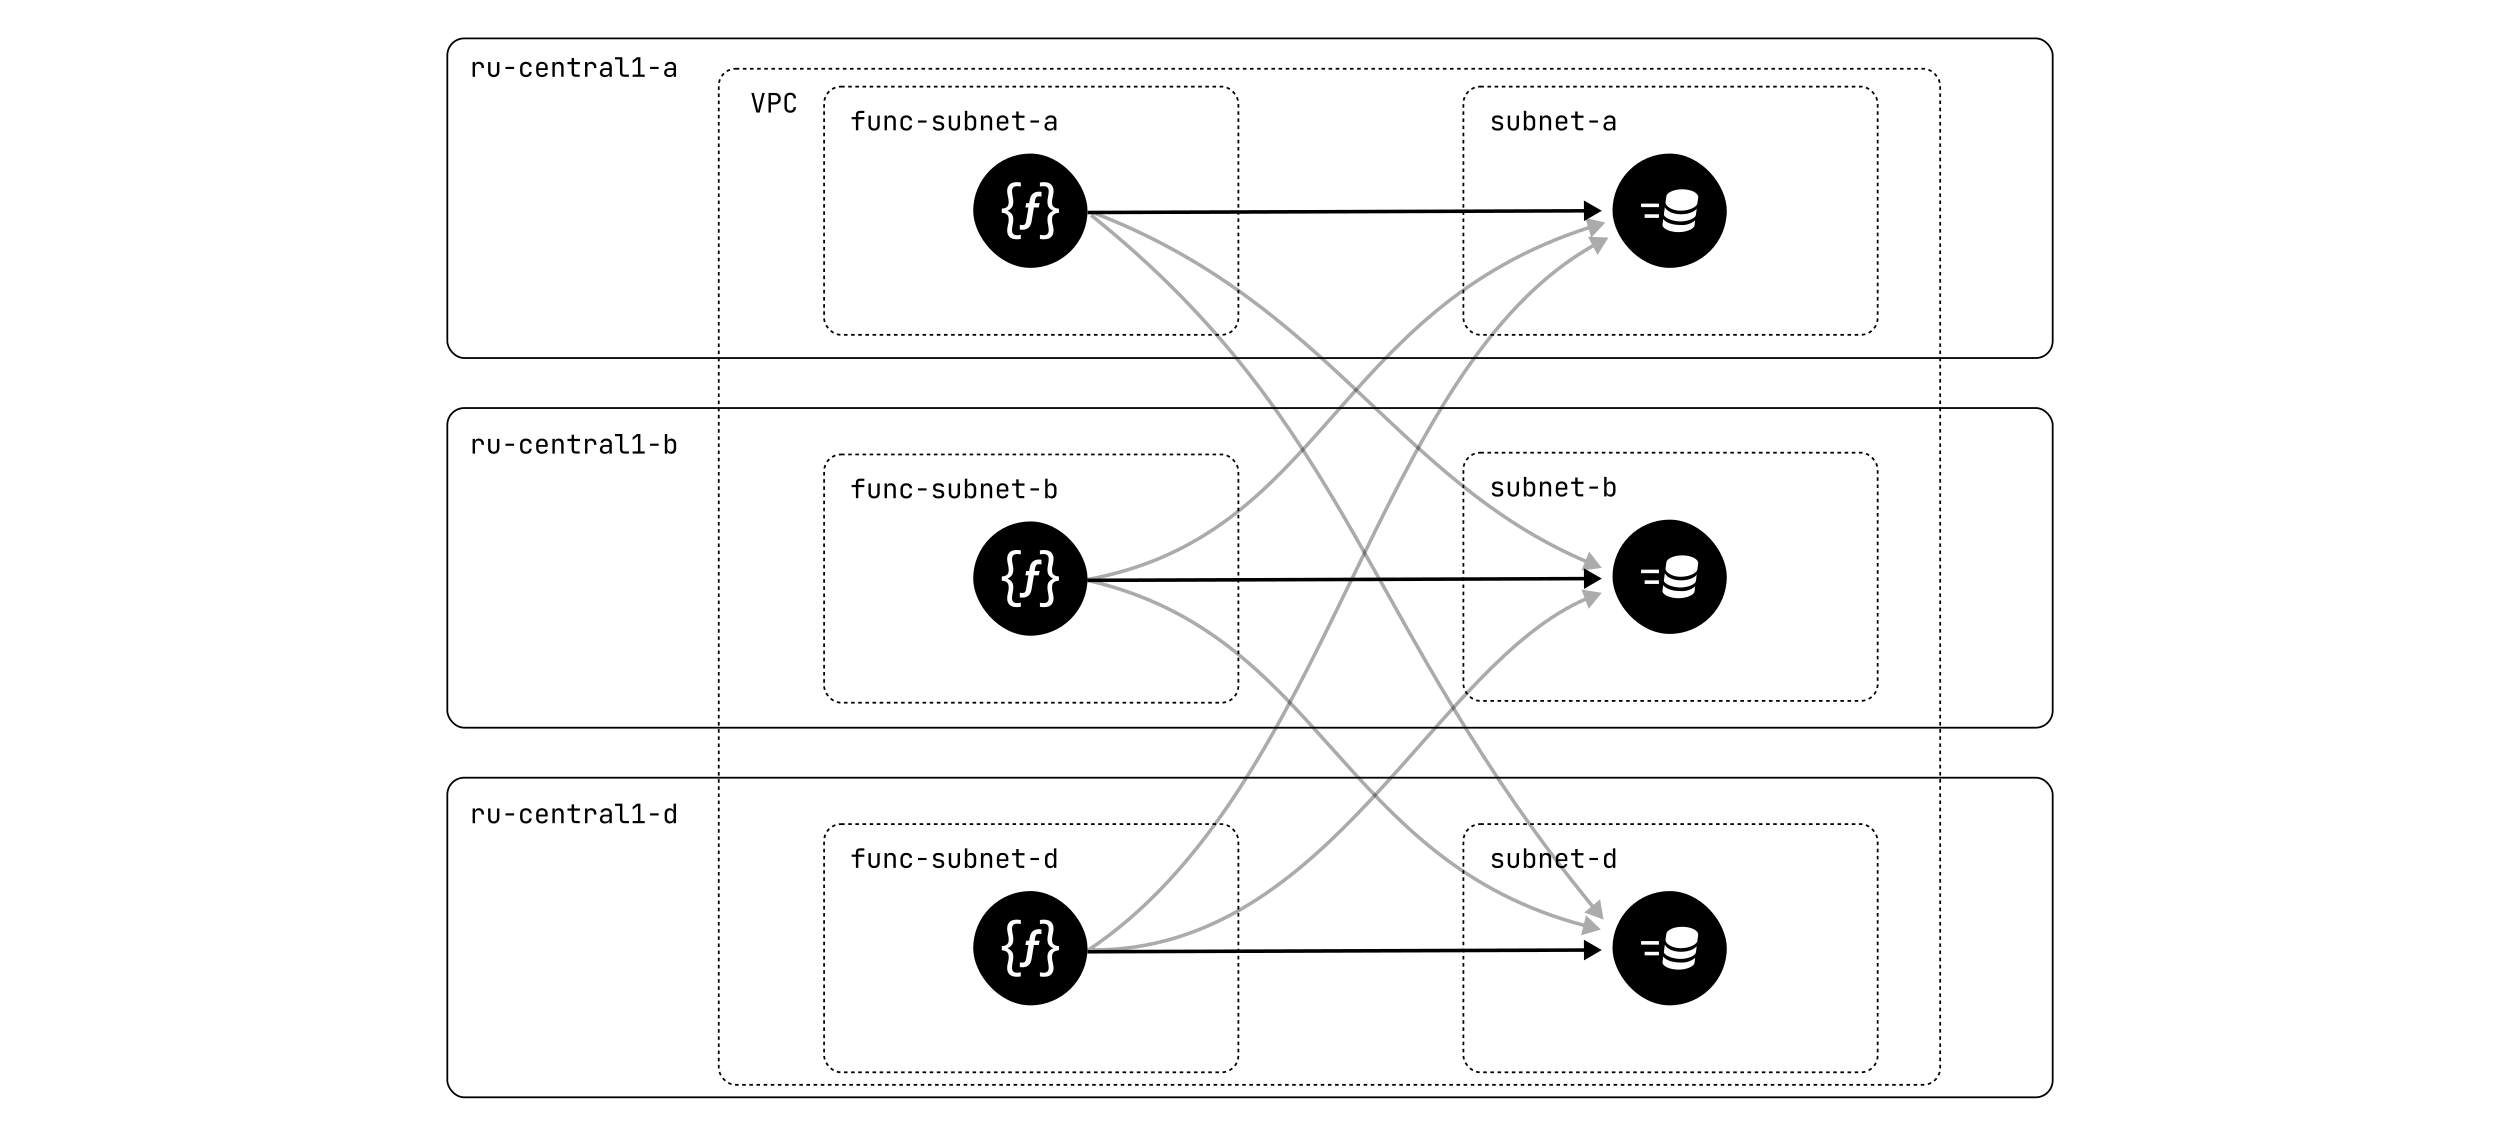 <svg width="1400" height="636" viewBox="0 0 1400 636" fill="none" xmlns="http://www.w3.org/2000/svg">
<rect width="1400" height="636" fill="white" style="fill:white;fill-opacity:1;"/>
<rect x="250.5" y="21.5" width="899" height="179" rx="9.5" fill="white" stroke="#5282FF" style="fill:white;fill-opacity:1;stroke:#5282FF;stroke:color(display-p3 0.321 0.511 1);stroke-opacity:1;"/>
<rect x="250.5" y="228.5" width="899" height="179" rx="9.5" fill="white" stroke="#5282FF" style="fill:white;fill-opacity:1;stroke:#5282FF;stroke:color(display-p3 0.321 0.511 1);stroke-opacity:1;"/>
<rect x="250.5" y="435.5" width="899" height="179" rx="9.5" fill="white" stroke="#5282FF" style="fill:white;fill-opacity:1;stroke:#5282FF;stroke:color(display-p3 0.321 0.511 1);stroke-opacity:1;"/>
<rect x="903" y="86" width="64" height="64" rx="32" fill="#5282FF" style="fill:#5282FF;fill:color(display-p3 0.321 0.511 1);fill-opacity:1;"/>
<path fill-rule="evenodd" clip-rule="evenodd" d="M933.2 109.72C933.5 108 937.08 106 942 106C947 106 951 108 951 110.36L950.52 114C950.34 115.4 947 118 941 118C936.24 118 932.42 115.32 932.7 113.26L933.2 109.72ZM932.32 116L931.78 120C931.5 121.62 936.08 124 941 124C945.5 124 949.48 122.1 949.7 120.42C949.84 119.26 950 118.06 950.16 116.88C948.52 118.9 945 120 941.32 120C937.32 120 933.5 118.56 932.32 116ZM931.4 122.64C931.16 124.4 931 125.64 931 125.64C930.68 128 935 130 940 130C944.54 130 948.7 128.14 948.92 126.24L949.3 123.4C946.984 125.326 944.001 126.26 941 126C936.24 126 932.68 124.56 931.4 122.64ZM929 114H919V116H929V114ZM921 120H929V122H921V120Z" fill="white" style="fill:white;fill-opacity:1;"/>
<rect x="903" y="291" width="64" height="64" rx="32" fill="#5282FF" style="fill:#5282FF;fill:color(display-p3 0.321 0.511 1);fill-opacity:1;"/>
<path fill-rule="evenodd" clip-rule="evenodd" d="M933.2 314.72C933.5 313 937.08 311 942 311C947 311 951 313 951 315.36L950.52 319C950.34 320.4 947 323 941 323C936.24 323 932.42 320.32 932.7 318.26L933.2 314.72ZM932.32 321L931.78 325C931.5 326.62 936.08 329 941 329C945.5 329 949.48 327.1 949.7 325.42C949.84 324.26 950 323.06 950.16 321.88C948.52 323.9 945 325 941.32 325C937.32 325 933.5 323.56 932.32 321ZM931.4 327.64C931.16 329.4 931 330.64 931 330.64C930.68 333 935 335 940 335C944.54 335 948.7 333.14 948.92 331.24L949.3 328.4C946.984 330.326 944.001 331.26 941 331C936.24 331 932.68 329.56 931.4 327.64ZM929 319H919V321H929V319ZM921 325H929V327H921V325Z" fill="white" style="fill:white;fill-opacity:1;"/>
<rect x="903" y="499" width="64" height="64" rx="32" fill="#5282FF" style="fill:#5282FF;fill:color(display-p3 0.321 0.511 1);fill-opacity:1;"/>
<path fill-rule="evenodd" clip-rule="evenodd" d="M933.2 522.72C933.5 521 937.08 519 942 519C947 519 951 521 951 523.36L950.52 527C950.34 528.4 947 531 941 531C936.24 531 932.42 528.32 932.7 526.26L933.2 522.72ZM932.32 529L931.78 533C931.5 534.62 936.08 537 941 537C945.5 537 949.48 535.1 949.7 533.42C949.84 532.26 950 531.06 950.16 529.88C948.52 531.9 945 533 941.32 533C937.32 533 933.5 531.56 932.32 529ZM931.4 535.64C931.16 537.4 931 538.64 931 538.64C930.68 541 935 543 940 543C944.54 543 948.7 541.14 948.92 539.24L949.3 536.4C946.984 538.326 944.001 539.26 941 539C936.24 539 932.68 537.56 931.4 535.64ZM929 527H919V529H929V527ZM921 533H929V535H921V533Z" fill="white" style="fill:white;fill-opacity:1;"/>
<path d="M264.665 43V34.75H265.985V36.325H266.3L265.865 37.3C265.865 36.41 266.055 35.74 266.435 35.29C266.825 34.83 267.4 34.6 268.16 34.6C269.03 34.6 269.72 34.875 270.23 35.425C270.75 35.965 271.01 36.7 271.01 37.63V38.125H269.66V37.75C269.66 37.1 269.5 36.605 269.18 36.265C268.87 35.915 268.425 35.74 267.845 35.74C267.275 35.74 266.825 35.915 266.495 36.265C266.175 36.615 266.015 37.11 266.015 37.75V43H264.665ZM276.479 43.15C275.529 43.15 274.769 42.87 274.199 42.31C273.629 41.74 273.344 40.97 273.344 40V34.75H274.694V40C274.694 40.62 274.854 41.105 275.174 41.455C275.494 41.795 275.929 41.965 276.479 41.965C277.039 41.965 277.479 41.795 277.799 41.455C278.129 41.105 278.294 40.62 278.294 40V34.75H279.644V40C279.644 40.97 279.354 41.74 278.774 42.31C278.194 42.87 277.429 43.15 276.479 43.15ZM283.088 38.65V37.45H287.888V38.65H283.088ZM294.542 43.15C293.882 43.15 293.302 43.025 292.802 42.775C292.312 42.525 291.932 42.165 291.662 41.695C291.392 41.215 291.257 40.65 291.257 40V37.75C291.257 37.09 291.392 36.525 291.662 36.055C291.932 35.585 292.312 35.225 292.802 34.975C293.302 34.725 293.882 34.6 294.542 34.6C295.492 34.6 296.257 34.855 296.837 35.365C297.417 35.875 297.722 36.57 297.752 37.45H296.402C296.372 36.92 296.192 36.515 295.862 36.235C295.542 35.945 295.102 35.8 294.542 35.8C293.952 35.8 293.482 35.97 293.132 36.31C292.782 36.64 292.607 37.115 292.607 37.735V40C292.607 40.62 292.782 41.1 293.132 41.44C293.482 41.78 293.952 41.95 294.542 41.95C295.102 41.95 295.542 41.805 295.862 41.515C296.192 41.225 296.372 40.82 296.402 40.3H297.752C297.722 41.18 297.417 41.875 296.837 42.385C296.257 42.895 295.492 43.15 294.542 43.15ZM303.477 43.15C302.827 43.15 302.257 43.02 301.767 42.76C301.287 42.5 300.912 42.135 300.642 41.665C300.382 41.185 300.252 40.63 300.252 40V37.75C300.252 37.11 300.382 36.555 300.642 36.085C300.912 35.615 301.287 35.25 301.767 34.99C302.257 34.73 302.827 34.6 303.477 34.6C304.127 34.6 304.692 34.73 305.172 34.99C305.662 35.25 306.037 35.615 306.297 36.085C306.567 36.555 306.702 37.11 306.702 37.75V39.205H301.572V40C301.572 40.65 301.737 41.15 302.067 41.5C302.397 41.84 302.867 42.01 303.477 42.01C303.997 42.01 304.417 41.92 304.737 41.74C305.057 41.55 305.252 41.27 305.322 40.9H306.672C306.582 41.59 306.242 42.14 305.652 42.55C305.072 42.95 304.347 43.15 303.477 43.15ZM305.382 38.305V37.75C305.382 37.1 305.217 36.6 304.887 36.25C304.567 35.9 304.097 35.725 303.477 35.725C302.867 35.725 302.397 35.9 302.067 36.25C301.737 36.6 301.572 37.1 301.572 37.75V38.185H305.487L305.382 38.305ZM309.351 43V34.75H310.701V36.325H310.986L310.701 36.64C310.701 35.99 310.896 35.49 311.286 35.14C311.676 34.78 312.216 34.6 312.906 34.6C313.736 34.6 314.396 34.855 314.886 35.365C315.376 35.875 315.621 36.57 315.621 37.45V43H314.271V37.6C314.271 37.01 314.111 36.56 313.791 36.25C313.481 35.93 313.056 35.77 312.516 35.77C311.956 35.77 311.511 35.94 311.181 36.28C310.861 36.62 310.701 37.11 310.701 37.75V43H309.351ZM322.365 43C321.655 43 321.1 42.81 320.7 42.43C320.31 42.05 320.115 41.515 320.115 40.825V35.98H317.79V34.75H320.115V32.425H321.465V34.75H324.765V35.98H321.465V40.825C321.465 41.455 321.765 41.77 322.365 41.77H324.615V43H322.365ZM327.624 43V34.75H328.944V36.325H329.259L328.824 37.3C328.824 36.41 329.014 35.74 329.394 35.29C329.784 34.83 330.359 34.6 331.119 34.6C331.989 34.6 332.679 34.875 333.189 35.425C333.709 35.965 333.969 36.7 333.969 37.63V38.125H332.619V37.75C332.619 37.1 332.459 36.605 332.139 36.265C331.829 35.915 331.384 35.74 330.804 35.74C330.234 35.74 329.784 35.915 329.454 36.265C329.134 36.615 328.974 37.11 328.974 37.75V43H327.624ZM338.733 43.15C337.863 43.15 337.178 42.93 336.678 42.49C336.178 42.04 335.928 41.435 335.928 40.675C335.928 39.905 336.178 39.3 336.678 38.86C337.178 38.42 337.853 38.2 338.703 38.2H341.253V37.375C341.253 36.865 341.098 36.475 340.788 36.205C340.488 35.925 340.058 35.785 339.498 35.785C339.008 35.785 338.598 35.89 338.268 36.1C337.938 36.3 337.748 36.575 337.698 36.925H336.348C336.438 36.215 336.773 35.65 337.353 35.23C337.933 34.81 338.658 34.6 339.528 34.6C340.478 34.6 341.228 34.845 341.778 35.335C342.328 35.825 342.603 36.49 342.603 37.33V43H341.283V41.425H341.058L341.283 41.2C341.283 41.8 341.048 42.275 340.578 42.625C340.118 42.975 339.503 43.15 338.733 43.15ZM339.063 42.085C339.703 42.085 340.228 41.925 340.638 41.605C341.048 41.285 341.253 40.875 341.253 40.375V39.205H338.733C338.283 39.205 337.928 39.33 337.668 39.58C337.408 39.83 337.278 40.17 337.278 40.6C337.278 41.06 337.433 41.425 337.743 41.695C338.063 41.955 338.503 42.085 339.063 42.085ZM349.572 43C349.092 43 348.672 42.905 348.312 42.715C347.952 42.525 347.672 42.255 347.472 41.905C347.272 41.555 347.172 41.145 347.172 40.675V33.28H344.397V32.05H348.522V40.675C348.522 41.015 348.617 41.285 348.807 41.485C348.997 41.675 349.252 41.77 349.572 41.77H352.197V43H349.572ZM354.291 43V41.77H357.261V33.175L354.291 35.395V33.895L356.766 32.05H358.611V41.77H361.041V43H354.291ZM364.036 38.65V37.45H368.836V38.65H364.036ZM374.71 43.15C373.84 43.15 373.155 42.93 372.655 42.49C372.155 42.04 371.905 41.435 371.905 40.675C371.905 39.905 372.155 39.3 372.655 38.86C373.155 38.42 373.83 38.2 374.68 38.2H377.23V37.375C377.23 36.865 377.075 36.475 376.765 36.205C376.465 35.925 376.035 35.785 375.475 35.785C374.985 35.785 374.575 35.89 374.245 36.1C373.915 36.3 373.725 36.575 373.675 36.925H372.325C372.415 36.215 372.75 35.65 373.33 35.23C373.91 34.81 374.635 34.6 375.505 34.6C376.455 34.6 377.205 34.845 377.755 35.335C378.305 35.825 378.58 36.49 378.58 37.33V43H377.26V41.425H377.035L377.26 41.2C377.26 41.8 377.025 42.275 376.555 42.625C376.095 42.975 375.48 43.15 374.71 43.15ZM375.04 42.085C375.68 42.085 376.205 41.925 376.615 41.605C377.025 41.285 377.23 40.875 377.23 40.375V39.205H374.71C374.26 39.205 373.905 39.33 373.645 39.58C373.385 39.83 373.255 40.17 373.255 40.6C373.255 41.06 373.41 41.425 373.72 41.695C374.04 41.955 374.48 42.085 375.04 42.085Z" fill="black" style="fill:black;fill-opacity:1;"/>
<path d="M423.57 63L420.75 52.05H422.145L424.005 59.49C424.135 60.01 424.245 60.495 424.335 60.945C424.425 61.385 424.49 61.72 424.53 61.95C424.57 61.72 424.63 61.385 424.71 60.945C424.8 60.495 424.91 60.01 425.04 59.49L426.885 52.05H428.25L425.415 63H423.57ZM430.374 63V52.05H433.899C434.579 52.05 435.169 52.185 435.669 52.455C436.169 52.715 436.554 53.085 436.824 53.565C437.104 54.045 437.244 54.615 437.244 55.275C437.244 55.925 437.104 56.495 436.824 56.985C436.554 57.465 436.169 57.84 435.669 58.11C435.169 58.37 434.579 58.5 433.899 58.5H431.724V63H430.374ZM431.724 57.285H433.899C434.489 57.285 434.959 57.105 435.309 56.745C435.669 56.375 435.849 55.885 435.849 55.275C435.849 54.655 435.669 54.165 435.309 53.805C434.959 53.445 434.489 53.265 433.899 53.265H431.724V57.285ZM442.548 63.15C441.888 63.15 441.313 63.025 440.823 62.775C440.343 62.525 439.968 62.165 439.698 61.695C439.438 61.215 439.308 60.65 439.308 60V55.05C439.308 54.39 439.438 53.825 439.698 53.355C439.968 52.885 440.343 52.525 440.823 52.275C441.313 52.025 441.888 51.9 442.548 51.9C443.208 51.9 443.778 52.03 444.258 52.29C444.738 52.54 445.108 52.9 445.368 53.37C445.628 53.84 445.758 54.4 445.758 55.05H444.408C444.408 54.43 444.243 53.955 443.913 53.625C443.593 53.285 443.138 53.115 442.548 53.115C441.958 53.115 441.493 53.28 441.153 53.61C440.823 53.94 440.658 54.415 440.658 55.035V60C440.658 60.62 440.823 61.1 441.153 61.44C441.493 61.77 441.958 61.935 442.548 61.935C443.138 61.935 443.593 61.77 443.913 61.44C444.243 61.1 444.408 60.62 444.408 60H445.758C445.758 60.64 445.628 61.2 445.368 61.68C445.108 62.15 444.738 62.515 444.258 62.775C443.778 63.025 443.208 63.15 442.548 63.15Z" fill="black" style="fill:black;fill-opacity:1;"/>
<path d="M479.3 73V66.805H476.9V65.575H479.3V64.15C479.3 63.5 479.505 62.99 479.915 62.62C480.325 62.24 480.89 62.05 481.61 62.05H484.025V63.28H481.61C481.3 63.28 481.06 63.355 480.89 63.505C480.73 63.645 480.65 63.86 480.65 64.15V65.575H484.025V66.805H480.65V73H479.3ZM489.479 73.15C488.529 73.15 487.769 72.87 487.199 72.31C486.629 71.74 486.344 70.97 486.344 70V64.75H487.694V70C487.694 70.62 487.854 71.105 488.174 71.455C488.494 71.795 488.929 71.965 489.479 71.965C490.039 71.965 490.479 71.795 490.799 71.455C491.129 71.105 491.294 70.62 491.294 70V64.75H492.644V70C492.644 70.97 492.354 71.74 491.774 72.31C491.194 72.87 490.429 73.15 489.479 73.15ZM495.368 73V64.75H496.718V66.325H497.003L496.718 66.64C496.718 65.99 496.913 65.49 497.303 65.14C497.693 64.78 498.233 64.6 498.923 64.6C499.753 64.6 500.413 64.855 500.903 65.365C501.393 65.875 501.638 66.57 501.638 67.45V73H500.288V67.6C500.288 67.01 500.128 66.56 499.808 66.25C499.498 65.93 499.073 65.77 498.533 65.77C497.973 65.77 497.528 65.94 497.198 66.28C496.878 66.62 496.718 67.11 496.718 67.75V73H495.368ZM507.542 73.15C506.882 73.15 506.302 73.025 505.802 72.775C505.312 72.525 504.932 72.165 504.662 71.695C504.392 71.215 504.257 70.65 504.257 70V67.75C504.257 67.09 504.392 66.525 504.662 66.055C504.932 65.585 505.312 65.225 505.802 64.975C506.302 64.725 506.882 64.6 507.542 64.6C508.492 64.6 509.257 64.855 509.837 65.365C510.417 65.875 510.722 66.57 510.752 67.45H509.402C509.372 66.92 509.192 66.515 508.862 66.235C508.542 65.945 508.102 65.8 507.542 65.8C506.952 65.8 506.482 65.97 506.132 66.31C505.782 66.64 505.607 67.115 505.607 67.735V70C505.607 70.62 505.782 71.1 506.132 71.44C506.482 71.78 506.952 71.95 507.542 71.95C508.102 71.95 508.542 71.805 508.862 71.515C509.192 71.225 509.372 70.82 509.402 70.3H510.752C510.722 71.18 510.417 71.875 509.837 72.385C509.257 72.895 508.492 73.15 507.542 73.15ZM514.077 68.65V67.45H518.877V68.65H514.077ZM525.216 73.12C524.656 73.12 524.166 73.035 523.746 72.865C523.336 72.685 523.006 72.435 522.756 72.115C522.516 71.795 522.371 71.415 522.321 70.975H523.671C523.731 71.265 523.891 71.495 524.151 71.665C524.421 71.835 524.776 71.92 525.216 71.92H525.846C526.376 71.92 526.771 71.815 527.031 71.605C527.291 71.385 527.421 71.095 527.421 70.735C527.421 70.385 527.301 70.11 527.061 69.91C526.831 69.7 526.486 69.56 526.026 69.49L524.916 69.31C524.106 69.17 523.501 68.92 523.101 68.56C522.711 68.19 522.516 67.655 522.516 66.955C522.516 66.215 522.751 65.645 523.221 65.245C523.691 64.835 524.396 64.63 525.336 64.63H525.906C526.696 64.63 527.331 64.815 527.811 65.185C528.291 65.555 528.581 66.055 528.681 66.685H527.331C527.271 66.425 527.121 66.22 526.881 66.07C526.641 65.91 526.316 65.83 525.906 65.83H525.336C524.826 65.83 524.451 65.925 524.211 66.115C523.981 66.305 523.866 66.59 523.866 66.97C523.866 67.31 523.966 67.56 524.166 67.72C524.366 67.88 524.681 67.995 525.111 68.065L526.221 68.245C527.111 68.385 527.756 68.645 528.156 69.025C528.566 69.405 528.771 69.955 528.771 70.675C528.771 71.435 528.526 72.035 528.036 72.475C527.556 72.905 526.826 73.12 525.846 73.12H525.216ZM534.45 73.15C533.5 73.15 532.74 72.87 532.17 72.31C531.6 71.74 531.315 70.97 531.315 70V64.75H532.665V70C532.665 70.62 532.825 71.105 533.145 71.455C533.465 71.795 533.9 71.965 534.45 71.965C535.01 71.965 535.45 71.795 535.77 71.455C536.1 71.105 536.265 70.62 536.265 70V64.75H537.615V70C537.615 70.97 537.325 71.74 536.745 72.31C536.165 72.87 535.4 73.15 534.45 73.15ZM543.939 73.15C543.259 73.15 542.714 72.97 542.304 72.61C541.894 72.24 541.689 71.74 541.689 71.11L541.959 71.425H541.689V73H540.339V62.05H541.689V64.45L541.659 66.325H541.959L541.689 66.64C541.689 66.02 541.894 65.525 542.304 65.155C542.724 64.785 543.269 64.6 543.939 64.6C544.769 64.6 545.434 64.875 545.934 65.425C546.434 65.975 546.684 66.725 546.684 67.675V70.09C546.684 71.03 546.434 71.775 545.934 72.325C545.434 72.875 544.769 73.15 543.939 73.15ZM543.489 71.98C544.059 71.98 544.509 71.81 544.839 71.47C545.169 71.13 545.334 70.64 545.334 70V67.75C545.334 67.11 545.169 66.62 544.839 66.28C544.509 65.94 544.059 65.77 543.489 65.77C542.939 65.77 542.499 65.945 542.169 66.295C541.849 66.645 541.689 67.13 541.689 67.75V70C541.689 70.62 541.849 71.105 542.169 71.455C542.499 71.805 542.939 71.98 543.489 71.98ZM549.333 73V64.75H550.683V66.325H550.968L550.683 66.64C550.683 65.99 550.878 65.49 551.268 65.14C551.658 64.78 552.198 64.6 552.888 64.6C553.718 64.6 554.378 64.855 554.868 65.365C555.358 65.875 555.603 66.57 555.603 67.45V73H554.253V67.6C554.253 67.01 554.093 66.56 553.773 66.25C553.463 65.93 553.038 65.77 552.498 65.77C551.938 65.77 551.493 65.94 551.163 66.28C550.843 66.62 550.683 67.11 550.683 67.75V73H549.333ZM561.447 73.15C560.797 73.15 560.227 73.02 559.737 72.76C559.257 72.5 558.882 72.135 558.612 71.665C558.352 71.185 558.222 70.63 558.222 70V67.75C558.222 67.11 558.352 66.555 558.612 66.085C558.882 65.615 559.257 65.25 559.737 64.99C560.227 64.73 560.797 64.6 561.447 64.6C562.097 64.6 562.662 64.73 563.142 64.99C563.632 65.25 564.007 65.615 564.267 66.085C564.537 66.555 564.672 67.11 564.672 67.75V69.205H559.542V70C559.542 70.65 559.707 71.15 560.037 71.5C560.367 71.84 560.837 72.01 561.447 72.01C561.967 72.01 562.387 71.92 562.707 71.74C563.027 71.55 563.222 71.27 563.292 70.9H564.642C564.552 71.59 564.212 72.14 563.622 72.55C563.042 72.95 562.317 73.15 561.447 73.15ZM563.352 68.305V67.75C563.352 67.1 563.187 66.6 562.857 66.25C562.537 65.9 562.067 65.725 561.447 65.725C560.837 65.725 560.367 65.9 560.037 66.25C559.707 66.6 559.542 67.1 559.542 67.75V68.185H563.457L563.352 68.305ZM571.341 73C570.631 73 570.076 72.81 569.676 72.43C569.286 72.05 569.091 71.515 569.091 70.825V65.98H566.766V64.75H569.091V62.425H570.441V64.75H573.741V65.98H570.441V70.825C570.441 71.455 570.741 71.77 571.341 71.77H573.591V73H571.341ZM577.036 68.65V67.45H581.836V68.65H577.036ZM587.71 73.15C586.84 73.15 586.155 72.93 585.655 72.49C585.155 72.04 584.905 71.435 584.905 70.675C584.905 69.905 585.155 69.3 585.655 68.86C586.155 68.42 586.83 68.2 587.68 68.2H590.23V67.375C590.23 66.865 590.075 66.475 589.765 66.205C589.465 65.925 589.035 65.785 588.475 65.785C587.985 65.785 587.575 65.89 587.245 66.1C586.915 66.3 586.725 66.575 586.675 66.925H585.325C585.415 66.215 585.75 65.65 586.33 65.23C586.91 64.81 587.635 64.6 588.505 64.6C589.455 64.6 590.205 64.845 590.755 65.335C591.305 65.825 591.58 66.49 591.58 67.33V73H590.26V71.425H590.035L590.26 71.2C590.26 71.8 590.025 72.275 589.555 72.625C589.095 72.975 588.48 73.15 587.71 73.15ZM588.04 72.085C588.68 72.085 589.205 71.925 589.615 71.605C590.025 71.285 590.23 70.875 590.23 70.375V69.205H587.71C587.26 69.205 586.905 69.33 586.645 69.58C586.385 69.83 586.255 70.17 586.255 70.6C586.255 71.06 586.41 71.425 586.72 71.695C587.04 71.955 587.48 72.085 588.04 72.085Z" fill="black" style="fill:black;fill-opacity:1;"/>
<path d="M838.245 73.12C837.685 73.12 837.195 73.035 836.775 72.865C836.365 72.685 836.035 72.435 835.785 72.115C835.545 71.795 835.4 71.415 835.35 70.975H836.7C836.76 71.265 836.92 71.495 837.18 71.665C837.45 71.835 837.805 71.92 838.245 71.92H838.875C839.405 71.92 839.8 71.815 840.06 71.605C840.32 71.385 840.45 71.095 840.45 70.735C840.45 70.385 840.33 70.11 840.09 69.91C839.86 69.7 839.515 69.56 839.055 69.49L837.945 69.31C837.135 69.17 836.53 68.92 836.13 68.56C835.74 68.19 835.545 67.655 835.545 66.955C835.545 66.215 835.78 65.645 836.25 65.245C836.72 64.835 837.425 64.63 838.365 64.63H838.935C839.725 64.63 840.36 64.815 840.84 65.185C841.32 65.555 841.61 66.055 841.71 66.685H840.36C840.3 66.425 840.15 66.22 839.91 66.07C839.67 65.91 839.345 65.83 838.935 65.83H838.365C837.855 65.83 837.48 65.925 837.24 66.115C837.01 66.305 836.895 66.59 836.895 66.97C836.895 67.31 836.995 67.56 837.195 67.72C837.395 67.88 837.71 67.995 838.14 68.065L839.25 68.245C840.14 68.385 840.785 68.645 841.185 69.025C841.595 69.405 841.8 69.955 841.8 70.675C841.8 71.435 841.555 72.035 841.065 72.475C840.585 72.905 839.855 73.12 838.875 73.12H838.245ZM847.479 73.15C846.529 73.15 845.769 72.87 845.199 72.31C844.629 71.74 844.344 70.97 844.344 70V64.75H845.694V70C845.694 70.62 845.854 71.105 846.174 71.455C846.494 71.795 846.929 71.965 847.479 71.965C848.039 71.965 848.479 71.795 848.799 71.455C849.129 71.105 849.294 70.62 849.294 70V64.75H850.644V70C850.644 70.97 850.354 71.74 849.774 72.31C849.194 72.87 848.429 73.15 847.479 73.15ZM856.968 73.15C856.288 73.15 855.743 72.97 855.333 72.61C854.923 72.24 854.718 71.74 854.718 71.11L854.988 71.425H854.718V73H853.368V62.05H854.718V64.45L854.688 66.325H854.988L854.718 66.64C854.718 66.02 854.923 65.525 855.333 65.155C855.753 64.785 856.298 64.6 856.968 64.6C857.798 64.6 858.463 64.875 858.963 65.425C859.463 65.975 859.713 66.725 859.713 67.675V70.09C859.713 71.03 859.463 71.775 858.963 72.325C858.463 72.875 857.798 73.15 856.968 73.15ZM856.518 71.98C857.088 71.98 857.538 71.81 857.868 71.47C858.198 71.13 858.363 70.64 858.363 70V67.75C858.363 67.11 858.198 66.62 857.868 66.28C857.538 65.94 857.088 65.77 856.518 65.77C855.968 65.77 855.528 65.945 855.198 66.295C854.878 66.645 854.718 67.13 854.718 67.75V70C854.718 70.62 854.878 71.105 855.198 71.455C855.528 71.805 855.968 71.98 856.518 71.98ZM862.362 73V64.75H863.712V66.325H863.997L863.712 66.64C863.712 65.99 863.907 65.49 864.297 65.14C864.687 64.78 865.227 64.6 865.917 64.6C866.747 64.6 867.407 64.855 867.897 65.365C868.387 65.875 868.632 66.57 868.632 67.45V73H867.282V67.6C867.282 67.01 867.122 66.56 866.802 66.25C866.492 65.93 866.067 65.77 865.527 65.77C864.967 65.77 864.522 65.94 864.192 66.28C863.872 66.62 863.712 67.11 863.712 67.75V73H862.362ZM874.477 73.15C873.827 73.15 873.257 73.02 872.767 72.76C872.287 72.5 871.912 72.135 871.642 71.665C871.382 71.185 871.252 70.63 871.252 70V67.75C871.252 67.11 871.382 66.555 871.642 66.085C871.912 65.615 872.287 65.25 872.767 64.99C873.257 64.73 873.827 64.6 874.477 64.6C875.127 64.6 875.692 64.73 876.172 64.99C876.662 65.25 877.037 65.615 877.297 66.085C877.567 66.555 877.702 67.11 877.702 67.75V69.205H872.572V70C872.572 70.65 872.737 71.15 873.067 71.5C873.397 71.84 873.867 72.01 874.477 72.01C874.997 72.01 875.417 71.92 875.737 71.74C876.057 71.55 876.252 71.27 876.322 70.9H877.672C877.582 71.59 877.242 72.14 876.652 72.55C876.072 72.95 875.347 73.15 874.477 73.15ZM876.382 68.305V67.75C876.382 67.1 876.217 66.6 875.887 66.25C875.567 65.9 875.097 65.725 874.477 65.725C873.867 65.725 873.397 65.9 873.067 66.25C872.737 66.6 872.572 67.1 872.572 67.75V68.185H876.487L876.382 68.305ZM884.371 73C883.661 73 883.106 72.81 882.706 72.43C882.316 72.05 882.121 71.515 882.121 70.825V65.98H879.796V64.75H882.121V62.425H883.471V64.75H886.771V65.98H883.471V70.825C883.471 71.455 883.771 71.77 884.371 71.77H886.621V73H884.371ZM890.065 68.65V67.45H894.865V68.65H890.065ZM900.739 73.15C899.869 73.15 899.184 72.93 898.684 72.49C898.184 72.04 897.934 71.435 897.934 70.675C897.934 69.905 898.184 69.3 898.684 68.86C899.184 68.42 899.859 68.2 900.709 68.2H903.259V67.375C903.259 66.865 903.104 66.475 902.794 66.205C902.494 65.925 902.064 65.785 901.504 65.785C901.014 65.785 900.604 65.89 900.274 66.1C899.944 66.3 899.754 66.575 899.704 66.925H898.354C898.444 66.215 898.779 65.65 899.359 65.23C899.939 64.81 900.664 64.6 901.534 64.6C902.484 64.6 903.234 64.845 903.784 65.335C904.334 65.825 904.609 66.49 904.609 67.33V73H903.289V71.425H903.064L903.289 71.2C903.289 71.8 903.054 72.275 902.584 72.625C902.124 72.975 901.509 73.15 900.739 73.15ZM901.069 72.085C901.709 72.085 902.234 71.925 902.644 71.605C903.054 71.285 903.259 70.875 903.259 70.375V69.205H900.739C900.289 69.205 899.934 69.33 899.674 69.58C899.414 69.83 899.284 70.17 899.284 70.6C899.284 71.06 899.439 71.425 899.749 71.695C900.069 71.955 900.509 72.085 901.069 72.085Z" fill="black" style="fill:black;fill-opacity:1;"/>
<path d="M838.245 278.12C837.685 278.12 837.195 278.035 836.775 277.865C836.365 277.685 836.035 277.435 835.785 277.115C835.545 276.795 835.4 276.415 835.35 275.975H836.7C836.76 276.265 836.92 276.495 837.18 276.665C837.45 276.835 837.805 276.92 838.245 276.92H838.875C839.405 276.92 839.8 276.815 840.06 276.605C840.32 276.385 840.45 276.095 840.45 275.735C840.45 275.385 840.33 275.11 840.09 274.91C839.86 274.7 839.515 274.56 839.055 274.49L837.945 274.31C837.135 274.17 836.53 273.92 836.13 273.56C835.74 273.19 835.545 272.655 835.545 271.955C835.545 271.215 835.78 270.645 836.25 270.245C836.72 269.835 837.425 269.63 838.365 269.63H838.935C839.725 269.63 840.36 269.815 840.84 270.185C841.32 270.555 841.61 271.055 841.71 271.685H840.36C840.3 271.425 840.15 271.22 839.91 271.07C839.67 270.91 839.345 270.83 838.935 270.83H838.365C837.855 270.83 837.48 270.925 837.24 271.115C837.01 271.305 836.895 271.59 836.895 271.97C836.895 272.31 836.995 272.56 837.195 272.72C837.395 272.88 837.71 272.995 838.14 273.065L839.25 273.245C840.14 273.385 840.785 273.645 841.185 274.025C841.595 274.405 841.8 274.955 841.8 275.675C841.8 276.435 841.555 277.035 841.065 277.475C840.585 277.905 839.855 278.12 838.875 278.12H838.245ZM847.479 278.15C846.529 278.15 845.769 277.87 845.199 277.31C844.629 276.74 844.344 275.97 844.344 275V269.75H845.694V275C845.694 275.62 845.854 276.105 846.174 276.455C846.494 276.795 846.929 276.965 847.479 276.965C848.039 276.965 848.479 276.795 848.799 276.455C849.129 276.105 849.294 275.62 849.294 275V269.75H850.644V275C850.644 275.97 850.354 276.74 849.774 277.31C849.194 277.87 848.429 278.15 847.479 278.15ZM856.968 278.15C856.288 278.15 855.743 277.97 855.333 277.61C854.923 277.24 854.718 276.74 854.718 276.11L854.988 276.425H854.718V278H853.368V267.05H854.718V269.45L854.688 271.325H854.988L854.718 271.64C854.718 271.02 854.923 270.525 855.333 270.155C855.753 269.785 856.298 269.6 856.968 269.6C857.798 269.6 858.463 269.875 858.963 270.425C859.463 270.975 859.713 271.725 859.713 272.675V275.09C859.713 276.03 859.463 276.775 858.963 277.325C858.463 277.875 857.798 278.15 856.968 278.15ZM856.518 276.98C857.088 276.98 857.538 276.81 857.868 276.47C858.198 276.13 858.363 275.64 858.363 275V272.75C858.363 272.11 858.198 271.62 857.868 271.28C857.538 270.94 857.088 270.77 856.518 270.77C855.968 270.77 855.528 270.945 855.198 271.295C854.878 271.645 854.718 272.13 854.718 272.75V275C854.718 275.62 854.878 276.105 855.198 276.455C855.528 276.805 855.968 276.98 856.518 276.98ZM862.362 278V269.75H863.712V271.325H863.997L863.712 271.64C863.712 270.99 863.907 270.49 864.297 270.14C864.687 269.78 865.227 269.6 865.917 269.6C866.747 269.6 867.407 269.855 867.897 270.365C868.387 270.875 868.632 271.57 868.632 272.45V278H867.282V272.6C867.282 272.01 867.122 271.56 866.802 271.25C866.492 270.93 866.067 270.77 865.527 270.77C864.967 270.77 864.522 270.94 864.192 271.28C863.872 271.62 863.712 272.11 863.712 272.75V278H862.362ZM874.477 278.15C873.827 278.15 873.257 278.02 872.767 277.76C872.287 277.5 871.912 277.135 871.642 276.665C871.382 276.185 871.252 275.63 871.252 275V272.75C871.252 272.11 871.382 271.555 871.642 271.085C871.912 270.615 872.287 270.25 872.767 269.99C873.257 269.73 873.827 269.6 874.477 269.6C875.127 269.6 875.692 269.73 876.172 269.99C876.662 270.25 877.037 270.615 877.297 271.085C877.567 271.555 877.702 272.11 877.702 272.75V274.205H872.572V275C872.572 275.65 872.737 276.15 873.067 276.5C873.397 276.84 873.867 277.01 874.477 277.01C874.997 277.01 875.417 276.92 875.737 276.74C876.057 276.55 876.252 276.27 876.322 275.9H877.672C877.582 276.59 877.242 277.14 876.652 277.55C876.072 277.95 875.347 278.15 874.477 278.15ZM876.382 273.305V272.75C876.382 272.1 876.217 271.6 875.887 271.25C875.567 270.9 875.097 270.725 874.477 270.725C873.867 270.725 873.397 270.9 873.067 271.25C872.737 271.6 872.572 272.1 872.572 272.75V273.185H876.487L876.382 273.305ZM884.371 278C883.661 278 883.106 277.81 882.706 277.43C882.316 277.05 882.121 276.515 882.121 275.825V270.98H879.796V269.75H882.121V267.425H883.471V269.75H886.771V270.98H883.471V275.825C883.471 276.455 883.771 276.77 884.371 276.77H886.621V278H884.371ZM890.065 273.65V272.45H894.865V273.65H890.065ZM901.939 278.15C901.259 278.15 900.714 277.97 900.304 277.61C899.894 277.24 899.689 276.74 899.689 276.11L899.959 276.425H899.689V278H898.339V267.05H899.689V269.45L899.659 271.325H899.959L899.689 271.64C899.689 271.02 899.894 270.525 900.304 270.155C900.724 269.785 901.269 269.6 901.939 269.6C902.769 269.6 903.434 269.875 903.934 270.425C904.434 270.975 904.684 271.725 904.684 272.675V275.09C904.684 276.03 904.434 276.775 903.934 277.325C903.434 277.875 902.769 278.15 901.939 278.15ZM901.489 276.98C902.059 276.98 902.509 276.81 902.839 276.47C903.169 276.13 903.334 275.64 903.334 275V272.75C903.334 272.11 903.169 271.62 902.839 271.28C902.509 270.94 902.059 270.77 901.489 270.77C900.939 270.77 900.499 270.945 900.169 271.295C899.849 271.645 899.689 272.13 899.689 272.75V275C899.689 275.62 899.849 276.105 900.169 276.455C900.499 276.805 900.939 276.98 901.489 276.98Z" fill="black" style="fill:black;fill-opacity:1;"/>
<path d="M838.245 486.12C837.685 486.12 837.195 486.035 836.775 485.865C836.365 485.685 836.035 485.435 835.785 485.115C835.545 484.795 835.4 484.415 835.35 483.975H836.7C836.76 484.265 836.92 484.495 837.18 484.665C837.45 484.835 837.805 484.92 838.245 484.92H838.875C839.405 484.92 839.8 484.815 840.06 484.605C840.32 484.385 840.45 484.095 840.45 483.735C840.45 483.385 840.33 483.11 840.09 482.91C839.86 482.7 839.515 482.56 839.055 482.49L837.945 482.31C837.135 482.17 836.53 481.92 836.13 481.56C835.74 481.19 835.545 480.655 835.545 479.955C835.545 479.215 835.78 478.645 836.25 478.245C836.72 477.835 837.425 477.63 838.365 477.63H838.935C839.725 477.63 840.36 477.815 840.84 478.185C841.32 478.555 841.61 479.055 841.71 479.685H840.36C840.3 479.425 840.15 479.22 839.91 479.07C839.67 478.91 839.345 478.83 838.935 478.83H838.365C837.855 478.83 837.48 478.925 837.24 479.115C837.01 479.305 836.895 479.59 836.895 479.97C836.895 480.31 836.995 480.56 837.195 480.72C837.395 480.88 837.71 480.995 838.14 481.065L839.25 481.245C840.14 481.385 840.785 481.645 841.185 482.025C841.595 482.405 841.8 482.955 841.8 483.675C841.8 484.435 841.555 485.035 841.065 485.475C840.585 485.905 839.855 486.12 838.875 486.12H838.245ZM847.479 486.15C846.529 486.15 845.769 485.87 845.199 485.31C844.629 484.74 844.344 483.97 844.344 483V477.75H845.694V483C845.694 483.62 845.854 484.105 846.174 484.455C846.494 484.795 846.929 484.965 847.479 484.965C848.039 484.965 848.479 484.795 848.799 484.455C849.129 484.105 849.294 483.62 849.294 483V477.75H850.644V483C850.644 483.97 850.354 484.74 849.774 485.31C849.194 485.87 848.429 486.15 847.479 486.15ZM856.968 486.15C856.288 486.15 855.743 485.97 855.333 485.61C854.923 485.24 854.718 484.74 854.718 484.11L854.988 484.425H854.718V486H853.368V475.05H854.718V477.45L854.688 479.325H854.988L854.718 479.64C854.718 479.02 854.923 478.525 855.333 478.155C855.753 477.785 856.298 477.6 856.968 477.6C857.798 477.6 858.463 477.875 858.963 478.425C859.463 478.975 859.713 479.725 859.713 480.675V483.09C859.713 484.03 859.463 484.775 858.963 485.325C858.463 485.875 857.798 486.15 856.968 486.15ZM856.518 484.98C857.088 484.98 857.538 484.81 857.868 484.47C858.198 484.13 858.363 483.64 858.363 483V480.75C858.363 480.11 858.198 479.62 857.868 479.28C857.538 478.94 857.088 478.77 856.518 478.77C855.968 478.77 855.528 478.945 855.198 479.295C854.878 479.645 854.718 480.13 854.718 480.75V483C854.718 483.62 854.878 484.105 855.198 484.455C855.528 484.805 855.968 484.98 856.518 484.98ZM862.362 486V477.75H863.712V479.325H863.997L863.712 479.64C863.712 478.99 863.907 478.49 864.297 478.14C864.687 477.78 865.227 477.6 865.917 477.6C866.747 477.6 867.407 477.855 867.897 478.365C868.387 478.875 868.632 479.57 868.632 480.45V486H867.282V480.6C867.282 480.01 867.122 479.56 866.802 479.25C866.492 478.93 866.067 478.77 865.527 478.77C864.967 478.77 864.522 478.94 864.192 479.28C863.872 479.62 863.712 480.11 863.712 480.75V486H862.362ZM874.477 486.15C873.827 486.15 873.257 486.02 872.767 485.76C872.287 485.5 871.912 485.135 871.642 484.665C871.382 484.185 871.252 483.63 871.252 483V480.75C871.252 480.11 871.382 479.555 871.642 479.085C871.912 478.615 872.287 478.25 872.767 477.99C873.257 477.73 873.827 477.6 874.477 477.6C875.127 477.6 875.692 477.73 876.172 477.99C876.662 478.25 877.037 478.615 877.297 479.085C877.567 479.555 877.702 480.11 877.702 480.75V482.205H872.572V483C872.572 483.65 872.737 484.15 873.067 484.5C873.397 484.84 873.867 485.01 874.477 485.01C874.997 485.01 875.417 484.92 875.737 484.74C876.057 484.55 876.252 484.27 876.322 483.9H877.672C877.582 484.59 877.242 485.14 876.652 485.55C876.072 485.95 875.347 486.15 874.477 486.15ZM876.382 481.305V480.75C876.382 480.1 876.217 479.6 875.887 479.25C875.567 478.9 875.097 478.725 874.477 478.725C873.867 478.725 873.397 478.9 873.067 479.25C872.737 479.6 872.572 480.1 872.572 480.75V481.185H876.487L876.382 481.305ZM884.371 486C883.661 486 883.106 485.81 882.706 485.43C882.316 485.05 882.121 484.515 882.121 483.825V478.98H879.796V477.75H882.121V475.425H883.471V477.75H886.771V478.98H883.471V483.825C883.471 484.455 883.771 484.77 884.371 484.77H886.621V486H884.371ZM890.065 481.65V480.45H894.865V481.65H890.065ZM900.979 486.15C900.159 486.15 899.494 485.875 898.984 485.325C898.484 484.775 898.234 484.03 898.234 483.09V480.675C898.234 479.725 898.484 478.975 898.984 478.425C899.484 477.875 900.149 477.6 900.979 477.6C901.659 477.6 902.204 477.785 902.614 478.155C903.024 478.525 903.229 479.02 903.229 479.64L902.959 479.325H903.259L903.229 477.45V475.05H904.579V486H903.229V484.425H902.959L903.229 484.11C903.229 484.74 903.024 485.24 902.614 485.61C902.204 485.97 901.659 486.15 900.979 486.15ZM901.429 484.98C901.989 484.98 902.429 484.805 902.749 484.455C903.069 484.105 903.229 483.62 903.229 483V480.75C903.229 480.13 903.069 479.645 902.749 479.295C902.429 478.945 901.989 478.77 901.429 478.77C900.859 478.77 900.409 478.94 900.079 479.28C899.749 479.62 899.584 480.11 899.584 480.75V483C899.584 483.64 899.749 484.13 900.079 484.47C900.409 484.81 900.859 484.98 901.429 484.98Z" fill="black" style="fill:black;fill-opacity:1;"/>
<path d="M479.3 279V272.805H476.9V271.575H479.3V270.15C479.3 269.5 479.505 268.99 479.915 268.62C480.325 268.24 480.89 268.05 481.61 268.05H484.025V269.28H481.61C481.3 269.28 481.06 269.355 480.89 269.505C480.73 269.645 480.65 269.86 480.65 270.15V271.575H484.025V272.805H480.65V279H479.3ZM489.479 279.15C488.529 279.15 487.769 278.87 487.199 278.31C486.629 277.74 486.344 276.97 486.344 276V270.75H487.694V276C487.694 276.62 487.854 277.105 488.174 277.455C488.494 277.795 488.929 277.965 489.479 277.965C490.039 277.965 490.479 277.795 490.799 277.455C491.129 277.105 491.294 276.62 491.294 276V270.75H492.644V276C492.644 276.97 492.354 277.74 491.774 278.31C491.194 278.87 490.429 279.15 489.479 279.15ZM495.368 279V270.75H496.718V272.325H497.003L496.718 272.64C496.718 271.99 496.913 271.49 497.303 271.14C497.693 270.78 498.233 270.6 498.923 270.6C499.753 270.6 500.413 270.855 500.903 271.365C501.393 271.875 501.638 272.57 501.638 273.45V279H500.288V273.6C500.288 273.01 500.128 272.56 499.808 272.25C499.498 271.93 499.073 271.77 498.533 271.77C497.973 271.77 497.528 271.94 497.198 272.28C496.878 272.62 496.718 273.11 496.718 273.75V279H495.368ZM507.542 279.15C506.882 279.15 506.302 279.025 505.802 278.775C505.312 278.525 504.932 278.165 504.662 277.695C504.392 277.215 504.257 276.65 504.257 276V273.75C504.257 273.09 504.392 272.525 504.662 272.055C504.932 271.585 505.312 271.225 505.802 270.975C506.302 270.725 506.882 270.6 507.542 270.6C508.492 270.6 509.257 270.855 509.837 271.365C510.417 271.875 510.722 272.57 510.752 273.45H509.402C509.372 272.92 509.192 272.515 508.862 272.235C508.542 271.945 508.102 271.8 507.542 271.8C506.952 271.8 506.482 271.97 506.132 272.31C505.782 272.64 505.607 273.115 505.607 273.735V276C505.607 276.62 505.782 277.1 506.132 277.44C506.482 277.78 506.952 277.95 507.542 277.95C508.102 277.95 508.542 277.805 508.862 277.515C509.192 277.225 509.372 276.82 509.402 276.3H510.752C510.722 277.18 510.417 277.875 509.837 278.385C509.257 278.895 508.492 279.15 507.542 279.15ZM514.077 274.65V273.45H518.877V274.65H514.077ZM525.216 279.12C524.656 279.12 524.166 279.035 523.746 278.865C523.336 278.685 523.006 278.435 522.756 278.115C522.516 277.795 522.371 277.415 522.321 276.975H523.671C523.731 277.265 523.891 277.495 524.151 277.665C524.421 277.835 524.776 277.92 525.216 277.92H525.846C526.376 277.92 526.771 277.815 527.031 277.605C527.291 277.385 527.421 277.095 527.421 276.735C527.421 276.385 527.301 276.11 527.061 275.91C526.831 275.7 526.486 275.56 526.026 275.49L524.916 275.31C524.106 275.17 523.501 274.92 523.101 274.56C522.711 274.19 522.516 273.655 522.516 272.955C522.516 272.215 522.751 271.645 523.221 271.245C523.691 270.835 524.396 270.63 525.336 270.63H525.906C526.696 270.63 527.331 270.815 527.811 271.185C528.291 271.555 528.581 272.055 528.681 272.685H527.331C527.271 272.425 527.121 272.22 526.881 272.07C526.641 271.91 526.316 271.83 525.906 271.83H525.336C524.826 271.83 524.451 271.925 524.211 272.115C523.981 272.305 523.866 272.59 523.866 272.97C523.866 273.31 523.966 273.56 524.166 273.72C524.366 273.88 524.681 273.995 525.111 274.065L526.221 274.245C527.111 274.385 527.756 274.645 528.156 275.025C528.566 275.405 528.771 275.955 528.771 276.675C528.771 277.435 528.526 278.035 528.036 278.475C527.556 278.905 526.826 279.12 525.846 279.12H525.216ZM534.45 279.15C533.5 279.15 532.74 278.87 532.17 278.31C531.6 277.74 531.315 276.97 531.315 276V270.75H532.665V276C532.665 276.62 532.825 277.105 533.145 277.455C533.465 277.795 533.9 277.965 534.45 277.965C535.01 277.965 535.45 277.795 535.77 277.455C536.1 277.105 536.265 276.62 536.265 276V270.75H537.615V276C537.615 276.97 537.325 277.74 536.745 278.31C536.165 278.87 535.4 279.15 534.45 279.15ZM543.939 279.15C543.259 279.15 542.714 278.97 542.304 278.61C541.894 278.24 541.689 277.74 541.689 277.11L541.959 277.425H541.689V279H540.339V268.05H541.689V270.45L541.659 272.325H541.959L541.689 272.64C541.689 272.02 541.894 271.525 542.304 271.155C542.724 270.785 543.269 270.6 543.939 270.6C544.769 270.6 545.434 270.875 545.934 271.425C546.434 271.975 546.684 272.725 546.684 273.675V276.09C546.684 277.03 546.434 277.775 545.934 278.325C545.434 278.875 544.769 279.15 543.939 279.15ZM543.489 277.98C544.059 277.98 544.509 277.81 544.839 277.47C545.169 277.13 545.334 276.64 545.334 276V273.75C545.334 273.11 545.169 272.62 544.839 272.28C544.509 271.94 544.059 271.77 543.489 271.77C542.939 271.77 542.499 271.945 542.169 272.295C541.849 272.645 541.689 273.13 541.689 273.75V276C541.689 276.62 541.849 277.105 542.169 277.455C542.499 277.805 542.939 277.98 543.489 277.98ZM549.333 279V270.75H550.683V272.325H550.968L550.683 272.64C550.683 271.99 550.878 271.49 551.268 271.14C551.658 270.78 552.198 270.6 552.888 270.6C553.718 270.6 554.378 270.855 554.868 271.365C555.358 271.875 555.603 272.57 555.603 273.45V279H554.253V273.6C554.253 273.01 554.093 272.56 553.773 272.25C553.463 271.93 553.038 271.77 552.498 271.77C551.938 271.77 551.493 271.94 551.163 272.28C550.843 272.62 550.683 273.11 550.683 273.75V279H549.333ZM561.447 279.15C560.797 279.15 560.227 279.02 559.737 278.76C559.257 278.5 558.882 278.135 558.612 277.665C558.352 277.185 558.222 276.63 558.222 276V273.75C558.222 273.11 558.352 272.555 558.612 272.085C558.882 271.615 559.257 271.25 559.737 270.99C560.227 270.73 560.797 270.6 561.447 270.6C562.097 270.6 562.662 270.73 563.142 270.99C563.632 271.25 564.007 271.615 564.267 272.085C564.537 272.555 564.672 273.11 564.672 273.75V275.205H559.542V276C559.542 276.65 559.707 277.15 560.037 277.5C560.367 277.84 560.837 278.01 561.447 278.01C561.967 278.01 562.387 277.92 562.707 277.74C563.027 277.55 563.222 277.27 563.292 276.9H564.642C564.552 277.59 564.212 278.14 563.622 278.55C563.042 278.95 562.317 279.15 561.447 279.15ZM563.352 274.305V273.75C563.352 273.1 563.187 272.6 562.857 272.25C562.537 271.9 562.067 271.725 561.447 271.725C560.837 271.725 560.367 271.9 560.037 272.25C559.707 272.6 559.542 273.1 559.542 273.75V274.185H563.457L563.352 274.305ZM571.341 279C570.631 279 570.076 278.81 569.676 278.43C569.286 278.05 569.091 277.515 569.091 276.825V271.98H566.766V270.75H569.091V268.425H570.441V270.75H573.741V271.98H570.441V276.825C570.441 277.455 570.741 277.77 571.341 277.77H573.591V279H571.341ZM577.036 274.65V273.45H581.836V274.65H577.036ZM588.91 279.15C588.23 279.15 587.685 278.97 587.275 278.61C586.865 278.24 586.66 277.74 586.66 277.11L586.93 277.425H586.66V279H585.31V268.05H586.66V270.45L586.63 272.325H586.93L586.66 272.64C586.66 272.02 586.865 271.525 587.275 271.155C587.695 270.785 588.24 270.6 588.91 270.6C589.74 270.6 590.405 270.875 590.905 271.425C591.405 271.975 591.655 272.725 591.655 273.675V276.09C591.655 277.03 591.405 277.775 590.905 278.325C590.405 278.875 589.74 279.15 588.91 279.15ZM588.46 277.98C589.03 277.98 589.48 277.81 589.81 277.47C590.14 277.13 590.305 276.64 590.305 276V273.75C590.305 273.11 590.14 272.62 589.81 272.28C589.48 271.94 589.03 271.77 588.46 271.77C587.91 271.77 587.47 271.945 587.14 272.295C586.82 272.645 586.66 273.13 586.66 273.75V276C586.66 276.62 586.82 277.105 587.14 277.455C587.47 277.805 587.91 277.98 588.46 277.98Z" fill="black" style="fill:black;fill-opacity:1;"/>
<path d="M479.3 486V479.805H476.9V478.575H479.3V477.15C479.3 476.5 479.505 475.99 479.915 475.62C480.325 475.24 480.89 475.05 481.61 475.05H484.025V476.28H481.61C481.3 476.28 481.06 476.355 480.89 476.505C480.73 476.645 480.65 476.86 480.65 477.15V478.575H484.025V479.805H480.65V486H479.3ZM489.479 486.15C488.529 486.15 487.769 485.87 487.199 485.31C486.629 484.74 486.344 483.97 486.344 483V477.75H487.694V483C487.694 483.62 487.854 484.105 488.174 484.455C488.494 484.795 488.929 484.965 489.479 484.965C490.039 484.965 490.479 484.795 490.799 484.455C491.129 484.105 491.294 483.62 491.294 483V477.75H492.644V483C492.644 483.97 492.354 484.74 491.774 485.31C491.194 485.87 490.429 486.15 489.479 486.15ZM495.368 486V477.75H496.718V479.325H497.003L496.718 479.64C496.718 478.99 496.913 478.49 497.303 478.14C497.693 477.78 498.233 477.6 498.923 477.6C499.753 477.6 500.413 477.855 500.903 478.365C501.393 478.875 501.638 479.57 501.638 480.45V486H500.288V480.6C500.288 480.01 500.128 479.56 499.808 479.25C499.498 478.93 499.073 478.77 498.533 478.77C497.973 478.77 497.528 478.94 497.198 479.28C496.878 479.62 496.718 480.11 496.718 480.75V486H495.368ZM507.542 486.15C506.882 486.15 506.302 486.025 505.802 485.775C505.312 485.525 504.932 485.165 504.662 484.695C504.392 484.215 504.257 483.65 504.257 483V480.75C504.257 480.09 504.392 479.525 504.662 479.055C504.932 478.585 505.312 478.225 505.802 477.975C506.302 477.725 506.882 477.6 507.542 477.6C508.492 477.6 509.257 477.855 509.837 478.365C510.417 478.875 510.722 479.57 510.752 480.45H509.402C509.372 479.92 509.192 479.515 508.862 479.235C508.542 478.945 508.102 478.8 507.542 478.8C506.952 478.8 506.482 478.97 506.132 479.31C505.782 479.64 505.607 480.115 505.607 480.735V483C505.607 483.62 505.782 484.1 506.132 484.44C506.482 484.78 506.952 484.95 507.542 484.95C508.102 484.95 508.542 484.805 508.862 484.515C509.192 484.225 509.372 483.82 509.402 483.3H510.752C510.722 484.18 510.417 484.875 509.837 485.385C509.257 485.895 508.492 486.15 507.542 486.15ZM514.077 481.65V480.45H518.877V481.65H514.077ZM525.216 486.12C524.656 486.12 524.166 486.035 523.746 485.865C523.336 485.685 523.006 485.435 522.756 485.115C522.516 484.795 522.371 484.415 522.321 483.975H523.671C523.731 484.265 523.891 484.495 524.151 484.665C524.421 484.835 524.776 484.92 525.216 484.92H525.846C526.376 484.92 526.771 484.815 527.031 484.605C527.291 484.385 527.421 484.095 527.421 483.735C527.421 483.385 527.301 483.11 527.061 482.91C526.831 482.7 526.486 482.56 526.026 482.49L524.916 482.31C524.106 482.17 523.501 481.92 523.101 481.56C522.711 481.19 522.516 480.655 522.516 479.955C522.516 479.215 522.751 478.645 523.221 478.245C523.691 477.835 524.396 477.63 525.336 477.63H525.906C526.696 477.63 527.331 477.815 527.811 478.185C528.291 478.555 528.581 479.055 528.681 479.685H527.331C527.271 479.425 527.121 479.22 526.881 479.07C526.641 478.91 526.316 478.83 525.906 478.83H525.336C524.826 478.83 524.451 478.925 524.211 479.115C523.981 479.305 523.866 479.59 523.866 479.97C523.866 480.31 523.966 480.56 524.166 480.72C524.366 480.88 524.681 480.995 525.111 481.065L526.221 481.245C527.111 481.385 527.756 481.645 528.156 482.025C528.566 482.405 528.771 482.955 528.771 483.675C528.771 484.435 528.526 485.035 528.036 485.475C527.556 485.905 526.826 486.12 525.846 486.12H525.216ZM534.45 486.15C533.5 486.15 532.74 485.87 532.17 485.31C531.6 484.74 531.315 483.97 531.315 483V477.75H532.665V483C532.665 483.62 532.825 484.105 533.145 484.455C533.465 484.795 533.9 484.965 534.45 484.965C535.01 484.965 535.45 484.795 535.77 484.455C536.1 484.105 536.265 483.62 536.265 483V477.75H537.615V483C537.615 483.97 537.325 484.74 536.745 485.31C536.165 485.87 535.4 486.15 534.45 486.15ZM543.939 486.15C543.259 486.15 542.714 485.97 542.304 485.61C541.894 485.24 541.689 484.74 541.689 484.11L541.959 484.425H541.689V486H540.339V475.05H541.689V477.45L541.659 479.325H541.959L541.689 479.64C541.689 479.02 541.894 478.525 542.304 478.155C542.724 477.785 543.269 477.6 543.939 477.6C544.769 477.6 545.434 477.875 545.934 478.425C546.434 478.975 546.684 479.725 546.684 480.675V483.09C546.684 484.03 546.434 484.775 545.934 485.325C545.434 485.875 544.769 486.15 543.939 486.15ZM543.489 484.98C544.059 484.98 544.509 484.81 544.839 484.47C545.169 484.13 545.334 483.64 545.334 483V480.75C545.334 480.11 545.169 479.62 544.839 479.28C544.509 478.94 544.059 478.77 543.489 478.77C542.939 478.77 542.499 478.945 542.169 479.295C541.849 479.645 541.689 480.13 541.689 480.75V483C541.689 483.62 541.849 484.105 542.169 484.455C542.499 484.805 542.939 484.98 543.489 484.98ZM549.333 486V477.75H550.683V479.325H550.968L550.683 479.64C550.683 478.99 550.878 478.49 551.268 478.14C551.658 477.78 552.198 477.6 552.888 477.6C553.718 477.6 554.378 477.855 554.868 478.365C555.358 478.875 555.603 479.57 555.603 480.45V486H554.253V480.6C554.253 480.01 554.093 479.56 553.773 479.25C553.463 478.93 553.038 478.77 552.498 478.77C551.938 478.77 551.493 478.94 551.163 479.28C550.843 479.62 550.683 480.11 550.683 480.75V486H549.333ZM561.447 486.15C560.797 486.15 560.227 486.02 559.737 485.76C559.257 485.5 558.882 485.135 558.612 484.665C558.352 484.185 558.222 483.63 558.222 483V480.75C558.222 480.11 558.352 479.555 558.612 479.085C558.882 478.615 559.257 478.25 559.737 477.99C560.227 477.73 560.797 477.6 561.447 477.6C562.097 477.6 562.662 477.73 563.142 477.99C563.632 478.25 564.007 478.615 564.267 479.085C564.537 479.555 564.672 480.11 564.672 480.75V482.205H559.542V483C559.542 483.65 559.707 484.15 560.037 484.5C560.367 484.84 560.837 485.01 561.447 485.01C561.967 485.01 562.387 484.92 562.707 484.74C563.027 484.55 563.222 484.27 563.292 483.9H564.642C564.552 484.59 564.212 485.14 563.622 485.55C563.042 485.95 562.317 486.15 561.447 486.15ZM563.352 481.305V480.75C563.352 480.1 563.187 479.6 562.857 479.25C562.537 478.9 562.067 478.725 561.447 478.725C560.837 478.725 560.367 478.9 560.037 479.25C559.707 479.6 559.542 480.1 559.542 480.75V481.185H563.457L563.352 481.305ZM571.341 486C570.631 486 570.076 485.81 569.676 485.43C569.286 485.05 569.091 484.515 569.091 483.825V478.98H566.766V477.75H569.091V475.425H570.441V477.75H573.741V478.98H570.441V483.825C570.441 484.455 570.741 484.77 571.341 484.77H573.591V486H571.341ZM577.036 481.65V480.45H581.836V481.65H577.036ZM587.95 486.15C587.13 486.15 586.465 485.875 585.955 485.325C585.455 484.775 585.205 484.03 585.205 483.09V480.675C585.205 479.725 585.455 478.975 585.955 478.425C586.455 477.875 587.12 477.6 587.95 477.6C588.63 477.6 589.175 477.785 589.585 478.155C589.995 478.525 590.2 479.02 590.2 479.64L589.93 479.325H590.23L590.2 477.45V475.05H591.55V486H590.2V484.425H589.93L590.2 484.11C590.2 484.74 589.995 485.24 589.585 485.61C589.175 485.97 588.63 486.15 587.95 486.15ZM588.4 484.98C588.96 484.98 589.4 484.805 589.72 484.455C590.04 484.105 590.2 483.62 590.2 483V480.75C590.2 480.13 590.04 479.645 589.72 479.295C589.4 478.945 588.96 478.77 588.4 478.77C587.83 478.77 587.38 478.94 587.05 479.28C586.72 479.62 586.555 480.11 586.555 480.75V483C586.555 483.64 586.72 484.13 587.05 484.47C587.38 484.81 587.83 484.98 588.4 484.98Z" fill="black" style="fill:black;fill-opacity:1;"/>
<path d="M264.665 254V245.75H265.985V247.325H266.3L265.865 248.3C265.865 247.41 266.055 246.74 266.435 246.29C266.825 245.83 267.4 245.6 268.16 245.6C269.03 245.6 269.72 245.875 270.23 246.425C270.75 246.965 271.01 247.7 271.01 248.63V249.125H269.66V248.75C269.66 248.1 269.5 247.605 269.18 247.265C268.87 246.915 268.425 246.74 267.845 246.74C267.275 246.74 266.825 246.915 266.495 247.265C266.175 247.615 266.015 248.11 266.015 248.75V254H264.665ZM276.479 254.15C275.529 254.15 274.769 253.87 274.199 253.31C273.629 252.74 273.344 251.97 273.344 251V245.75H274.694V251C274.694 251.62 274.854 252.105 275.174 252.455C275.494 252.795 275.929 252.965 276.479 252.965C277.039 252.965 277.479 252.795 277.799 252.455C278.129 252.105 278.294 251.62 278.294 251V245.75H279.644V251C279.644 251.97 279.354 252.74 278.774 253.31C278.194 253.87 277.429 254.15 276.479 254.15ZM283.088 249.65V248.45H287.888V249.65H283.088ZM294.542 254.15C293.882 254.15 293.302 254.025 292.802 253.775C292.312 253.525 291.932 253.165 291.662 252.695C291.392 252.215 291.257 251.65 291.257 251V248.75C291.257 248.09 291.392 247.525 291.662 247.055C291.932 246.585 292.312 246.225 292.802 245.975C293.302 245.725 293.882 245.6 294.542 245.6C295.492 245.6 296.257 245.855 296.837 246.365C297.417 246.875 297.722 247.57 297.752 248.45H296.402C296.372 247.92 296.192 247.515 295.862 247.235C295.542 246.945 295.102 246.8 294.542 246.8C293.952 246.8 293.482 246.97 293.132 247.31C292.782 247.64 292.607 248.115 292.607 248.735V251C292.607 251.62 292.782 252.1 293.132 252.44C293.482 252.78 293.952 252.95 294.542 252.95C295.102 252.95 295.542 252.805 295.862 252.515C296.192 252.225 296.372 251.82 296.402 251.3H297.752C297.722 252.18 297.417 252.875 296.837 253.385C296.257 253.895 295.492 254.15 294.542 254.15ZM303.477 254.15C302.827 254.15 302.257 254.02 301.767 253.76C301.287 253.5 300.912 253.135 300.642 252.665C300.382 252.185 300.252 251.63 300.252 251V248.75C300.252 248.11 300.382 247.555 300.642 247.085C300.912 246.615 301.287 246.25 301.767 245.99C302.257 245.73 302.827 245.6 303.477 245.6C304.127 245.6 304.692 245.73 305.172 245.99C305.662 246.25 306.037 246.615 306.297 247.085C306.567 247.555 306.702 248.11 306.702 248.75V250.205H301.572V251C301.572 251.65 301.737 252.15 302.067 252.5C302.397 252.84 302.867 253.01 303.477 253.01C303.997 253.01 304.417 252.92 304.737 252.74C305.057 252.55 305.252 252.27 305.322 251.9H306.672C306.582 252.59 306.242 253.14 305.652 253.55C305.072 253.95 304.347 254.15 303.477 254.15ZM305.382 249.305V248.75C305.382 248.1 305.217 247.6 304.887 247.25C304.567 246.9 304.097 246.725 303.477 246.725C302.867 246.725 302.397 246.9 302.067 247.25C301.737 247.6 301.572 248.1 301.572 248.75V249.185H305.487L305.382 249.305ZM309.351 254V245.75H310.701V247.325H310.986L310.701 247.64C310.701 246.99 310.896 246.49 311.286 246.14C311.676 245.78 312.216 245.6 312.906 245.6C313.736 245.6 314.396 245.855 314.886 246.365C315.376 246.875 315.621 247.57 315.621 248.45V254H314.271V248.6C314.271 248.01 314.111 247.56 313.791 247.25C313.481 246.93 313.056 246.77 312.516 246.77C311.956 246.77 311.511 246.94 311.181 247.28C310.861 247.62 310.701 248.11 310.701 248.75V254H309.351ZM322.365 254C321.655 254 321.1 253.81 320.7 253.43C320.31 253.05 320.115 252.515 320.115 251.825V246.98H317.79V245.75H320.115V243.425H321.465V245.75H324.765V246.98H321.465V251.825C321.465 252.455 321.765 252.77 322.365 252.77H324.615V254H322.365ZM327.624 254V245.75H328.944V247.325H329.259L328.824 248.3C328.824 247.41 329.014 246.74 329.394 246.29C329.784 245.83 330.359 245.6 331.119 245.6C331.989 245.6 332.679 245.875 333.189 246.425C333.709 246.965 333.969 247.7 333.969 248.63V249.125H332.619V248.75C332.619 248.1 332.459 247.605 332.139 247.265C331.829 246.915 331.384 246.74 330.804 246.74C330.234 246.74 329.784 246.915 329.454 247.265C329.134 247.615 328.974 248.11 328.974 248.75V254H327.624ZM338.733 254.15C337.863 254.15 337.178 253.93 336.678 253.49C336.178 253.04 335.928 252.435 335.928 251.675C335.928 250.905 336.178 250.3 336.678 249.86C337.178 249.42 337.853 249.2 338.703 249.2H341.253V248.375C341.253 247.865 341.098 247.475 340.788 247.205C340.488 246.925 340.058 246.785 339.498 246.785C339.008 246.785 338.598 246.89 338.268 247.1C337.938 247.3 337.748 247.575 337.698 247.925H336.348C336.438 247.215 336.773 246.65 337.353 246.23C337.933 245.81 338.658 245.6 339.528 245.6C340.478 245.6 341.228 245.845 341.778 246.335C342.328 246.825 342.603 247.49 342.603 248.33V254H341.283V252.425H341.058L341.283 252.2C341.283 252.8 341.048 253.275 340.578 253.625C340.118 253.975 339.503 254.15 338.733 254.15ZM339.063 253.085C339.703 253.085 340.228 252.925 340.638 252.605C341.048 252.285 341.253 251.875 341.253 251.375V250.205H338.733C338.283 250.205 337.928 250.33 337.668 250.58C337.408 250.83 337.278 251.17 337.278 251.6C337.278 252.06 337.433 252.425 337.743 252.695C338.063 252.955 338.503 253.085 339.063 253.085ZM349.572 254C349.092 254 348.672 253.905 348.312 253.715C347.952 253.525 347.672 253.255 347.472 252.905C347.272 252.555 347.172 252.145 347.172 251.675V244.28H344.397V243.05H348.522V251.675C348.522 252.015 348.617 252.285 348.807 252.485C348.997 252.675 349.252 252.77 349.572 252.77H352.197V254H349.572ZM354.291 254V252.77H357.261V244.175L354.291 246.395V244.895L356.766 243.05H358.611V252.77H361.041V254H354.291ZM364.036 249.65V248.45H368.836V249.65H364.036ZM375.91 254.15C375.23 254.15 374.685 253.97 374.275 253.61C373.865 253.24 373.66 252.74 373.66 252.11L373.93 252.425H373.66V254H372.31V243.05H373.66V245.45L373.63 247.325H373.93L373.66 247.64C373.66 247.02 373.865 246.525 374.275 246.155C374.695 245.785 375.24 245.6 375.91 245.6C376.74 245.6 377.405 245.875 377.905 246.425C378.405 246.975 378.655 247.725 378.655 248.675V251.09C378.655 252.03 378.405 252.775 377.905 253.325C377.405 253.875 376.74 254.15 375.91 254.15ZM375.46 252.98C376.03 252.98 376.48 252.81 376.81 252.47C377.14 252.13 377.305 251.64 377.305 251V248.75C377.305 248.11 377.14 247.62 376.81 247.28C376.48 246.94 376.03 246.77 375.46 246.77C374.91 246.77 374.47 246.945 374.14 247.295C373.82 247.645 373.66 248.13 373.66 248.75V251C373.66 251.62 373.82 252.105 374.14 252.455C374.47 252.805 374.91 252.98 375.46 252.98Z" fill="black" style="fill:black;fill-opacity:1;"/>
<path d="M264.665 461V452.75H265.985V454.325H266.3L265.865 455.3C265.865 454.41 266.055 453.74 266.435 453.29C266.825 452.83 267.4 452.6 268.16 452.6C269.03 452.6 269.72 452.875 270.23 453.425C270.75 453.965 271.01 454.7 271.01 455.63V456.125H269.66V455.75C269.66 455.1 269.5 454.605 269.18 454.265C268.87 453.915 268.425 453.74 267.845 453.74C267.275 453.74 266.825 453.915 266.495 454.265C266.175 454.615 266.015 455.11 266.015 455.75V461H264.665ZM276.479 461.15C275.529 461.15 274.769 460.87 274.199 460.31C273.629 459.74 273.344 458.97 273.344 458V452.75H274.694V458C274.694 458.62 274.854 459.105 275.174 459.455C275.494 459.795 275.929 459.965 276.479 459.965C277.039 459.965 277.479 459.795 277.799 459.455C278.129 459.105 278.294 458.62 278.294 458V452.75H279.644V458C279.644 458.97 279.354 459.74 278.774 460.31C278.194 460.87 277.429 461.15 276.479 461.15ZM283.088 456.65V455.45H287.888V456.65H283.088ZM294.542 461.15C293.882 461.15 293.302 461.025 292.802 460.775C292.312 460.525 291.932 460.165 291.662 459.695C291.392 459.215 291.257 458.65 291.257 458V455.75C291.257 455.09 291.392 454.525 291.662 454.055C291.932 453.585 292.312 453.225 292.802 452.975C293.302 452.725 293.882 452.6 294.542 452.6C295.492 452.6 296.257 452.855 296.837 453.365C297.417 453.875 297.722 454.57 297.752 455.45H296.402C296.372 454.92 296.192 454.515 295.862 454.235C295.542 453.945 295.102 453.8 294.542 453.8C293.952 453.8 293.482 453.97 293.132 454.31C292.782 454.64 292.607 455.115 292.607 455.735V458C292.607 458.62 292.782 459.1 293.132 459.44C293.482 459.78 293.952 459.95 294.542 459.95C295.102 459.95 295.542 459.805 295.862 459.515C296.192 459.225 296.372 458.82 296.402 458.3H297.752C297.722 459.18 297.417 459.875 296.837 460.385C296.257 460.895 295.492 461.15 294.542 461.15ZM303.477 461.15C302.827 461.15 302.257 461.02 301.767 460.76C301.287 460.5 300.912 460.135 300.642 459.665C300.382 459.185 300.252 458.63 300.252 458V455.75C300.252 455.11 300.382 454.555 300.642 454.085C300.912 453.615 301.287 453.25 301.767 452.99C302.257 452.73 302.827 452.6 303.477 452.6C304.127 452.6 304.692 452.73 305.172 452.99C305.662 453.25 306.037 453.615 306.297 454.085C306.567 454.555 306.702 455.11 306.702 455.75V457.205H301.572V458C301.572 458.65 301.737 459.15 302.067 459.5C302.397 459.84 302.867 460.01 303.477 460.01C303.997 460.01 304.417 459.92 304.737 459.74C305.057 459.55 305.252 459.27 305.322 458.9H306.672C306.582 459.59 306.242 460.14 305.652 460.55C305.072 460.95 304.347 461.15 303.477 461.15ZM305.382 456.305V455.75C305.382 455.1 305.217 454.6 304.887 454.25C304.567 453.9 304.097 453.725 303.477 453.725C302.867 453.725 302.397 453.9 302.067 454.25C301.737 454.6 301.572 455.1 301.572 455.75V456.185H305.487L305.382 456.305ZM309.351 461V452.75H310.701V454.325H310.986L310.701 454.64C310.701 453.99 310.896 453.49 311.286 453.14C311.676 452.78 312.216 452.6 312.906 452.6C313.736 452.6 314.396 452.855 314.886 453.365C315.376 453.875 315.621 454.57 315.621 455.45V461H314.271V455.6C314.271 455.01 314.111 454.56 313.791 454.25C313.481 453.93 313.056 453.77 312.516 453.77C311.956 453.77 311.511 453.94 311.181 454.28C310.861 454.62 310.701 455.11 310.701 455.75V461H309.351ZM322.365 461C321.655 461 321.1 460.81 320.7 460.43C320.31 460.05 320.115 459.515 320.115 458.825V453.98H317.79V452.75H320.115V450.425H321.465V452.75H324.765V453.98H321.465V458.825C321.465 459.455 321.765 459.77 322.365 459.77H324.615V461H322.365ZM327.624 461V452.75H328.944V454.325H329.259L328.824 455.3C328.824 454.41 329.014 453.74 329.394 453.29C329.784 452.83 330.359 452.6 331.119 452.6C331.989 452.6 332.679 452.875 333.189 453.425C333.709 453.965 333.969 454.7 333.969 455.63V456.125H332.619V455.75C332.619 455.1 332.459 454.605 332.139 454.265C331.829 453.915 331.384 453.74 330.804 453.74C330.234 453.74 329.784 453.915 329.454 454.265C329.134 454.615 328.974 455.11 328.974 455.75V461H327.624ZM338.733 461.15C337.863 461.15 337.178 460.93 336.678 460.49C336.178 460.04 335.928 459.435 335.928 458.675C335.928 457.905 336.178 457.3 336.678 456.86C337.178 456.42 337.853 456.2 338.703 456.2H341.253V455.375C341.253 454.865 341.098 454.475 340.788 454.205C340.488 453.925 340.058 453.785 339.498 453.785C339.008 453.785 338.598 453.89 338.268 454.1C337.938 454.3 337.748 454.575 337.698 454.925H336.348C336.438 454.215 336.773 453.65 337.353 453.23C337.933 452.81 338.658 452.6 339.528 452.6C340.478 452.6 341.228 452.845 341.778 453.335C342.328 453.825 342.603 454.49 342.603 455.33V461H341.283V459.425H341.058L341.283 459.2C341.283 459.8 341.048 460.275 340.578 460.625C340.118 460.975 339.503 461.15 338.733 461.15ZM339.063 460.085C339.703 460.085 340.228 459.925 340.638 459.605C341.048 459.285 341.253 458.875 341.253 458.375V457.205H338.733C338.283 457.205 337.928 457.33 337.668 457.58C337.408 457.83 337.278 458.17 337.278 458.6C337.278 459.06 337.433 459.425 337.743 459.695C338.063 459.955 338.503 460.085 339.063 460.085ZM349.572 461C349.092 461 348.672 460.905 348.312 460.715C347.952 460.525 347.672 460.255 347.472 459.905C347.272 459.555 347.172 459.145 347.172 458.675V451.28H344.397V450.05H348.522V458.675C348.522 459.015 348.617 459.285 348.807 459.485C348.997 459.675 349.252 459.77 349.572 459.77H352.197V461H349.572ZM354.291 461V459.77H357.261V451.175L354.291 453.395V451.895L356.766 450.05H358.611V459.77H361.041V461H354.291ZM364.036 456.65V455.45H368.836V456.65H364.036ZM374.95 461.15C374.13 461.15 373.465 460.875 372.955 460.325C372.455 459.775 372.205 459.03 372.205 458.09V455.675C372.205 454.725 372.455 453.975 372.955 453.425C373.455 452.875 374.12 452.6 374.95 452.6C375.63 452.6 376.175 452.785 376.585 453.155C376.995 453.525 377.2 454.02 377.2 454.64L376.93 454.325H377.23L377.2 452.45V450.05H378.55V461H377.2V459.425H376.93L377.2 459.11C377.2 459.74 376.995 460.24 376.585 460.61C376.175 460.97 375.63 461.15 374.95 461.15ZM375.4 459.98C375.96 459.98 376.4 459.805 376.72 459.455C377.04 459.105 377.2 458.62 377.2 458V455.75C377.2 455.13 377.04 454.645 376.72 454.295C376.4 453.945 375.96 453.77 375.4 453.77C374.83 453.77 374.38 453.94 374.05 454.28C373.72 454.62 373.555 455.11 373.555 455.75V458C373.555 458.64 373.72 459.13 374.05 459.47C374.38 459.81 374.83 459.98 375.4 459.98Z" fill="black" style="fill:black;fill-opacity:1;"/>
<rect x="402.5" y="38.5" width="684" height="569" rx="9.5" stroke="black" style="stroke:black;stroke-opacity:1;" stroke-dasharray="2 2"/>
<rect x="461.5" y="48.5" width="232" height="139" rx="9.5" stroke="black" style="stroke:black;stroke-opacity:1;" stroke-dasharray="2 2"/>
<rect x="819.5" y="48.5" width="232" height="139" rx="9.5" stroke="black" style="stroke:black;stroke-opacity:1;" stroke-dasharray="2 2"/>
<rect x="819.5" y="253.5" width="232" height="139" rx="9.5" stroke="black" style="stroke:black;stroke-opacity:1;" stroke-dasharray="2 2"/>
<rect x="819.5" y="461.5" width="232" height="139" rx="9.5" stroke="black" style="stroke:black;stroke-opacity:1;" stroke-dasharray="2 2"/>
<rect x="461.5" y="254.5" width="232" height="139" rx="9.5" stroke="black" style="stroke:black;stroke-opacity:1;" stroke-dasharray="2 2"/>
<rect x="461.5" y="461.5" width="232" height="139" rx="9.5" stroke="black" style="stroke:black;stroke-opacity:1;" stroke-dasharray="2 2"/>
<rect x="545" y="86" width="64" height="64" rx="32" fill="#5282FF" style="fill:#5282FF;fill:color(display-p3 0.321 0.511 1);fill-opacity:1;"/>
<path d="M575.955 127.547C575.052 128.293 573.93 128.667 572.589 128.667C571.889 128.667 571.391 128.612 571.096 128.503V125.909C571.217 125.94 571.436 125.975 571.748 126.014C572.061 126.053 572.34 126.075 572.589 126.075C573.245 126.075 573.72 125.89 574.017 125.524C574.312 125.157 574.513 124.608 574.625 123.876L575.932 116.188H574.202L574.692 113.76H576.353L576.632 112.076C576.897 110.409 577.482 109.202 578.383 108.455C579.288 107.707 580.433 107.333 581.82 107.333C582.148 107.333 582.431 107.349 582.671 107.38C582.915 107.412 583.096 107.442 583.22 107.474V110.114C583.098 110.068 582.879 110.027 582.568 109.998C582.255 109.966 581.974 109.95 581.725 109.95C581.071 109.95 580.6 110.126 580.31 110.476C580.022 110.827 579.818 111.362 579.692 112.076L579.411 113.76H582.216L581.725 116.188H578.991L577.706 123.924C577.444 125.591 576.856 126.798 575.955 127.547ZM570.399 133.964C570.733 133.938 571.101 133.888 571.508 133.815L571.652 133.79V131.493L571.443 131.534C570.746 131.673 570.15 131.742 569.679 131.742C568.543 131.742 567.759 131.476 567.347 130.951C566.927 130.405 566.716 129.716 566.716 128.891C566.716 128.352 566.755 127.842 566.849 127.301L567.331 124.539C567.414 124.05 567.455 123.488 567.455 122.873C567.455 122.368 567.407 121.874 567.311 121.41C567.21 120.932 567.02 120.475 566.739 120.046C566.46 119.623 566.079 119.216 565.608 118.844C565.228 118.542 564.749 118.265 564.179 118.014C564.74 117.771 565.226 117.49 565.624 117.182C566.106 116.805 566.488 116.388 566.76 115.934C567.025 115.492 567.21 115.015 567.311 114.521C567.407 114.043 567.455 113.545 567.455 113.04C567.455 112.444 567.414 111.893 567.331 111.403L566.836 108.601C566.755 108.13 566.716 107.63 566.716 107.111C566.716 106.244 566.932 105.538 567.361 105.017C567.784 104.51 568.577 104.252 569.715 104.252C569.967 104.252 570.237 104.268 570.525 104.304C570.815 104.34 571.654 104.453 571.654 104.453V102.196L570.404 102.052C570.065 102.018 569.729 102 569.396 102C567.54 102 566.163 102.471 565.299 103.396C564.435 104.32 563.999 105.548 563.999 107.044C563.999 107.632 564.047 108.171 564.141 108.649C564.236 109.131 564.335 109.609 564.442 110.082C564.548 110.551 564.648 111.031 564.742 111.525C564.836 112.011 564.881 112.546 564.881 113.116C564.881 113.589 564.836 114.046 564.744 114.471C564.653 114.884 564.481 115.243 564.214 115.561C563.951 115.881 563.574 116.155 563.092 116.379C562.614 116.603 561.964 116.752 561.158 116.821L561 116.834V119.168L561.162 119.18C562.006 119.25 562.678 119.41 563.16 119.657C563.642 119.904 564.012 120.203 564.264 120.539C564.516 120.88 564.682 121.278 564.76 121.716C564.842 122.185 564.881 122.674 564.881 123.168C564.881 123.716 564.836 124.226 564.744 124.686C564.648 125.152 564.548 125.616 564.442 126.075C564.335 126.537 564.236 127.001 564.143 127.472C564.045 127.948 563.999 128.455 563.999 129.022C563.999 130.501 564.428 131.71 565.279 132.619C566.132 133.532 567.519 133.996 569.396 133.996C569.727 134 570.061 133.988 570.399 133.964ZM584.602 134C586.481 134 587.866 133.534 588.719 132.622C589.571 131.712 589.999 130.505 589.999 129.026C589.999 128.459 589.953 127.952 589.855 127.476C589.763 127.004 589.663 126.54 589.556 126.078C589.45 125.62 589.35 125.154 589.254 124.69C589.162 124.228 589.117 123.717 589.117 123.172C589.117 122.677 589.156 122.187 589.238 121.719C589.316 121.282 589.484 120.884 589.734 120.542C589.987 120.206 590.358 119.908 590.838 119.66C591.32 119.413 591.992 119.253 592.836 119.184L593 119.168V116.834L592.84 116.82C592.035 116.75 591.384 116.601 590.906 116.377C590.424 116.153 590.049 115.879 589.784 115.559C589.519 115.239 589.345 114.882 589.254 114.469C589.162 114.046 589.117 113.588 589.117 113.115C589.117 112.546 589.162 112.011 589.256 111.524C589.35 111.031 589.45 110.549 589.556 110.08C589.663 109.607 589.763 109.131 589.857 108.647C589.951 108.167 589.999 107.63 589.999 107.042C589.999 105.547 589.564 104.318 588.7 103.394C587.836 102.471 586.458 102 584.602 102C584.269 102 583.933 102.018 583.596 102.052L582.346 102.196V104.457C582.346 104.457 583.185 104.343 583.475 104.308C583.763 104.27 584.033 104.256 584.285 104.256C585.425 104.256 586.216 104.514 586.639 105.02C587.068 105.541 587.284 106.245 587.284 107.115C587.284 107.634 587.245 108.133 587.164 108.604L586.669 111.406C586.586 111.897 586.545 112.448 586.545 113.044C586.545 113.548 586.593 114.046 586.689 114.524C586.79 115.019 586.973 115.495 587.24 115.938C587.51 116.391 587.892 116.809 588.376 117.186C588.776 117.493 589.26 117.774 589.821 118.018C589.252 118.268 588.772 118.546 588.392 118.848C587.921 119.22 587.54 119.627 587.261 120.05C586.98 120.476 586.788 120.935 586.689 121.413C586.593 121.879 586.545 122.372 586.545 122.876C586.545 123.492 586.586 124.052 586.669 124.542L587.151 127.305C587.245 127.845 587.284 128.356 587.284 128.894C587.284 129.719 587.073 130.411 586.653 130.955C586.241 131.479 585.455 131.746 584.321 131.746C583.848 131.746 583.252 131.676 582.557 131.538L582.348 131.497V133.796L582.492 133.82C582.899 133.893 583.268 133.943 583.601 133.97C583.937 133.988 584.271 134 584.602 134Z" fill="white" style="fill:white;fill-opacity:1;"/>
<rect x="545" y="292" width="64" height="64" rx="32" fill="#5282FF" style="fill:#5282FF;fill:color(display-p3 0.321 0.511 1);fill-opacity:1;"/>
<path d="M575.955 333.547C575.052 334.293 573.93 334.667 572.589 334.667C571.889 334.667 571.391 334.612 571.096 334.503V331.909C571.217 331.94 571.436 331.975 571.748 332.014C572.061 332.053 572.34 332.075 572.589 332.075C573.245 332.075 573.72 331.89 574.017 331.524C574.312 331.157 574.513 330.608 574.625 329.876L575.932 322.188H574.202L574.692 319.76H576.353L576.632 318.076C576.897 316.409 577.482 315.202 578.383 314.455C579.288 313.707 580.433 313.333 581.82 313.333C582.148 313.333 582.431 313.349 582.671 313.38C582.915 313.412 583.096 313.442 583.22 313.474V316.114C583.098 316.068 582.879 316.027 582.568 315.998C582.255 315.966 581.974 315.95 581.725 315.95C581.071 315.95 580.6 316.126 580.31 316.476C580.022 316.827 579.818 317.362 579.692 318.076L579.411 319.76H582.216L581.725 322.188H578.991L577.706 329.924C577.444 331.591 576.856 332.798 575.955 333.547ZM570.399 339.964C570.733 339.938 571.101 339.888 571.508 339.815L571.652 339.79V337.493L571.443 337.534C570.746 337.673 570.15 337.742 569.679 337.742C568.543 337.742 567.759 337.476 567.347 336.951C566.927 336.405 566.716 335.716 566.716 334.891C566.716 334.352 566.755 333.842 566.849 333.301L567.331 330.539C567.414 330.05 567.455 329.488 567.455 328.873C567.455 328.368 567.407 327.874 567.311 327.41C567.21 326.932 567.02 326.475 566.739 326.046C566.46 325.623 566.079 325.216 565.608 324.844C565.228 324.542 564.749 324.265 564.179 324.014C564.74 323.771 565.226 323.49 565.624 323.182C566.106 322.805 566.488 322.388 566.76 321.934C567.025 321.492 567.21 321.015 567.311 320.521C567.407 320.043 567.455 319.545 567.455 319.04C567.455 318.444 567.414 317.893 567.331 317.403L566.836 314.601C566.755 314.13 566.716 313.63 566.716 313.111C566.716 312.244 566.932 311.538 567.361 311.017C567.784 310.51 568.577 310.252 569.715 310.252C569.967 310.252 570.237 310.268 570.525 310.304C570.815 310.34 571.654 310.453 571.654 310.453V308.196L570.404 308.052C570.065 308.018 569.729 308 569.396 308C567.54 308 566.163 308.471 565.299 309.396C564.435 310.32 563.999 311.548 563.999 313.044C563.999 313.632 564.047 314.171 564.141 314.649C564.236 315.131 564.335 315.609 564.442 316.082C564.548 316.551 564.648 317.031 564.742 317.525C564.836 318.011 564.881 318.546 564.881 319.116C564.881 319.589 564.836 320.046 564.744 320.471C564.653 320.884 564.481 321.243 564.214 321.561C563.951 321.881 563.574 322.155 563.092 322.379C562.614 322.603 561.964 322.752 561.158 322.821L561 322.834V325.168L561.162 325.18C562.006 325.25 562.678 325.41 563.16 325.657C563.642 325.904 564.012 326.203 564.264 326.539C564.516 326.88 564.682 327.278 564.76 327.716C564.842 328.185 564.881 328.674 564.881 329.168C564.881 329.716 564.836 330.226 564.744 330.686C564.648 331.152 564.548 331.616 564.442 332.075C564.335 332.537 564.236 333.001 564.143 333.472C564.045 333.948 563.999 334.455 563.999 335.022C563.999 336.501 564.428 337.71 565.279 338.619C566.132 339.532 567.519 339.996 569.396 339.996C569.727 340 570.061 339.988 570.399 339.964ZM584.602 340C586.481 340 587.866 339.534 588.719 338.622C589.571 337.712 589.999 336.505 589.999 335.026C589.999 334.459 589.953 333.952 589.855 333.476C589.763 333.004 589.663 332.54 589.556 332.078C589.45 331.62 589.35 331.154 589.254 330.69C589.162 330.228 589.117 329.717 589.117 329.172C589.117 328.677 589.156 328.187 589.238 327.719C589.316 327.282 589.484 326.884 589.734 326.542C589.987 326.206 590.358 325.908 590.838 325.66C591.32 325.413 591.992 325.253 592.836 325.184L593 325.168V322.834L592.84 322.82C592.035 322.75 591.384 322.601 590.906 322.377C590.424 322.153 590.049 321.879 589.784 321.559C589.519 321.239 589.345 320.882 589.254 320.469C589.162 320.046 589.117 319.588 589.117 319.115C589.117 318.546 589.162 318.011 589.256 317.524C589.35 317.031 589.45 316.549 589.556 316.08C589.663 315.607 589.763 315.131 589.857 314.647C589.951 314.167 589.999 313.63 589.999 313.042C589.999 311.547 589.564 310.318 588.7 309.394C587.836 308.471 586.458 308 584.602 308C584.269 308 583.933 308.018 583.596 308.052L582.346 308.196V310.457C582.346 310.457 583.185 310.343 583.475 310.308C583.763 310.27 584.033 310.256 584.285 310.256C585.425 310.256 586.216 310.514 586.639 311.02C587.068 311.541 587.284 312.245 587.284 313.115C587.284 313.634 587.245 314.133 587.164 314.604L586.669 317.406C586.586 317.897 586.545 318.448 586.545 319.044C586.545 319.548 586.593 320.046 586.689 320.524C586.79 321.019 586.973 321.495 587.24 321.938C587.51 322.391 587.892 322.809 588.376 323.186C588.776 323.493 589.26 323.774 589.821 324.018C589.252 324.268 588.772 324.546 588.392 324.848C587.921 325.22 587.54 325.627 587.261 326.05C586.98 326.476 586.788 326.935 586.689 327.413C586.593 327.879 586.545 328.372 586.545 328.876C586.545 329.492 586.586 330.052 586.669 330.542L587.151 333.305C587.245 333.845 587.284 334.356 587.284 334.894C587.284 335.719 587.073 336.411 586.653 336.955C586.241 337.479 585.455 337.746 584.321 337.746C583.848 337.746 583.252 337.676 582.557 337.538L582.348 337.497V339.796L582.492 339.82C582.899 339.893 583.268 339.943 583.601 339.97C583.937 339.988 584.271 340 584.602 340Z" fill="white" style="fill:white;fill-opacity:1;"/>
<rect x="545" y="499" width="64" height="64" rx="32" fill="#5282FF" style="fill:#5282FF;fill:color(display-p3 0.321 0.511 1);fill-opacity:1;"/>
<path d="M575.955 540.547C575.052 541.293 573.93 541.667 572.589 541.667C571.889 541.667 571.391 541.612 571.096 541.503V538.909C571.217 538.94 571.436 538.975 571.748 539.014C572.061 539.053 572.34 539.075 572.589 539.075C573.245 539.075 573.72 538.89 574.017 538.524C574.312 538.157 574.513 537.608 574.625 536.876L575.932 529.188H574.202L574.692 526.76H576.353L576.632 525.076C576.897 523.409 577.482 522.202 578.383 521.455C579.288 520.707 580.433 520.333 581.82 520.333C582.148 520.333 582.431 520.349 582.671 520.38C582.915 520.412 583.096 520.442 583.22 520.474V523.114C583.098 523.068 582.879 523.027 582.568 522.998C582.255 522.966 581.974 522.95 581.725 522.95C581.071 522.95 580.6 523.126 580.31 523.476C580.022 523.827 579.818 524.362 579.692 525.076L579.411 526.76H582.216L581.725 529.188H578.991L577.706 536.924C577.444 538.591 576.856 539.798 575.955 540.547ZM570.399 546.964C570.733 546.938 571.101 546.888 571.508 546.815L571.652 546.79V544.493L571.443 544.534C570.746 544.673 570.15 544.742 569.679 544.742C568.543 544.742 567.759 544.476 567.347 543.951C566.927 543.405 566.716 542.716 566.716 541.891C566.716 541.352 566.755 540.842 566.849 540.301L567.331 537.539C567.414 537.05 567.455 536.488 567.455 535.873C567.455 535.368 567.407 534.874 567.311 534.41C567.21 533.932 567.02 533.475 566.739 533.046C566.46 532.623 566.079 532.216 565.608 531.844C565.228 531.542 564.749 531.265 564.179 531.014C564.74 530.771 565.226 530.49 565.624 530.182C566.106 529.805 566.488 529.388 566.76 528.934C567.025 528.492 567.21 528.015 567.311 527.521C567.407 527.043 567.455 526.545 567.455 526.04C567.455 525.444 567.414 524.893 567.331 524.403L566.836 521.601C566.755 521.13 566.716 520.63 566.716 520.111C566.716 519.244 566.932 518.538 567.361 518.017C567.784 517.51 568.577 517.252 569.715 517.252C569.967 517.252 570.237 517.268 570.525 517.304C570.815 517.34 571.654 517.453 571.654 517.453V515.196L570.404 515.052C570.065 515.018 569.729 515 569.396 515C567.54 515 566.163 515.471 565.299 516.396C564.435 517.32 563.999 518.548 563.999 520.044C563.999 520.632 564.047 521.171 564.141 521.649C564.236 522.131 564.335 522.609 564.442 523.082C564.548 523.551 564.648 524.031 564.742 524.525C564.836 525.011 564.881 525.546 564.881 526.116C564.881 526.589 564.836 527.046 564.744 527.471C564.653 527.884 564.481 528.243 564.214 528.561C563.951 528.881 563.574 529.155 563.092 529.379C562.614 529.603 561.964 529.752 561.158 529.821L561 529.834V532.168L561.162 532.18C562.006 532.25 562.678 532.41 563.16 532.657C563.642 532.904 564.012 533.203 564.264 533.539C564.516 533.88 564.682 534.278 564.76 534.716C564.842 535.185 564.881 535.674 564.881 536.168C564.881 536.716 564.836 537.226 564.744 537.686C564.648 538.152 564.548 538.616 564.442 539.075C564.335 539.537 564.236 540.001 564.143 540.472C564.045 540.948 563.999 541.455 563.999 542.022C563.999 543.501 564.428 544.71 565.279 545.619C566.132 546.532 567.519 546.996 569.396 546.996C569.727 547 570.061 546.988 570.399 546.964ZM584.602 547C586.481 547 587.866 546.534 588.719 545.622C589.571 544.712 589.999 543.505 589.999 542.026C589.999 541.459 589.953 540.952 589.855 540.476C589.763 540.004 589.663 539.54 589.556 539.078C589.45 538.62 589.35 538.154 589.254 537.69C589.162 537.228 589.117 536.717 589.117 536.172C589.117 535.677 589.156 535.187 589.238 534.719C589.316 534.282 589.484 533.884 589.734 533.542C589.987 533.206 590.358 532.908 590.838 532.66C591.32 532.413 591.992 532.253 592.836 532.184L593 532.168V529.834L592.84 529.82C592.035 529.75 591.384 529.601 590.906 529.377C590.424 529.153 590.049 528.879 589.784 528.559C589.519 528.239 589.345 527.882 589.254 527.469C589.162 527.046 589.117 526.588 589.117 526.115C589.117 525.546 589.162 525.011 589.256 524.524C589.35 524.031 589.45 523.549 589.556 523.08C589.663 522.607 589.763 522.131 589.857 521.647C589.951 521.167 589.999 520.63 589.999 520.042C589.999 518.547 589.564 517.318 588.7 516.394C587.836 515.471 586.458 515 584.602 515C584.269 515 583.933 515.018 583.596 515.052L582.346 515.196V517.457C582.346 517.457 583.185 517.343 583.475 517.308C583.763 517.27 584.033 517.256 584.285 517.256C585.425 517.256 586.216 517.514 586.639 518.02C587.068 518.541 587.284 519.245 587.284 520.115C587.284 520.634 587.245 521.133 587.164 521.604L586.669 524.406C586.586 524.897 586.545 525.448 586.545 526.044C586.545 526.548 586.593 527.046 586.689 527.524C586.79 528.019 586.973 528.495 587.24 528.938C587.51 529.391 587.892 529.809 588.376 530.186C588.776 530.493 589.26 530.774 589.821 531.018C589.252 531.268 588.772 531.546 588.392 531.848C587.921 532.22 587.54 532.627 587.261 533.05C586.98 533.476 586.788 533.935 586.689 534.413C586.593 534.879 586.545 535.372 586.545 535.876C586.545 536.492 586.586 537.052 586.669 537.542L587.151 540.305C587.245 540.845 587.284 541.356 587.284 541.894C587.284 542.719 587.073 543.411 586.653 543.955C586.241 544.479 585.455 544.746 584.321 544.746C583.848 544.746 583.252 544.676 582.557 544.538L582.348 544.497V546.796L582.492 546.82C582.899 546.893 583.268 546.943 583.601 546.97C583.937 546.988 584.271 547 584.602 547Z" fill="white" style="fill:white;fill-opacity:1;"/>
<path d="M900.777 133.038L889.24 132.557L894.592 142.789L900.777 133.038ZM608.548 533.837C678.021 488.339 718.131 406.59 756.405 327.772C775.564 288.317 794.263 249.587 815.961 216.347C837.656 183.112 862.302 155.445 893.308 138.073L892.33 136.328C860.93 153.921 836.07 181.883 814.286 215.254C792.505 248.62 773.75 287.474 754.606 326.898C716.273 405.838 676.379 487.024 607.452 532.164L608.548 533.837Z" fill="black" fill-opacity="0.33" style="fill:black;fill-opacity:0.33;"/>
<path d="M898.99 124.645L887.743 122.032L891.103 133.079L898.99 124.645ZM608.024 325.727C675.402 313.686 710.095 275.671 745.914 235.087C781.729 194.509 818.699 151.328 890.693 128.214L890.082 126.31C817.512 149.609 780.224 193.192 744.415 233.764C708.611 274.33 674.315 311.848 607.672 323.758L608.024 325.727Z" fill="black" fill-opacity="0.33" style="fill:black;fill-opacity:0.33;"/>
<path d="M896.5 520.5L888.144 512.531L885.42 523.752L896.5 520.5ZM607.631 325.719C673.984 340.465 709.141 379.586 745.127 419.766C781.111 459.943 817.909 501.157 887.483 519.341L887.989 517.406C819.05 499.388 782.601 458.609 746.617 418.432C710.636 378.258 675.105 338.665 608.065 323.767L607.631 325.719Z" fill="black" fill-opacity="0.33" style="fill:black;fill-opacity:0.33;"/>
<path d="M897 118.02L886.98 112.281L887.02 123.828L897 118.02ZM609.003 120L888.004 119.051L887.997 117.051L608.997 118L609.003 120Z" fill="black" style="fill:black;fill-opacity:1;"/>
<path d="M897 324L886.98 318.261L887.02 329.807L897 324ZM609.003 325.98L888.004 325.031L887.997 323.031L608.997 323.98L609.003 325.98Z" fill="black" style="fill:black;fill-opacity:1;"/>
<path d="M897 532L886.98 526.261L887.02 537.808L897 532ZM609.003 533.98L888.004 533.031L887.997 531.031L608.997 531.98L609.003 533.98Z" fill="black" style="fill:black;fill-opacity:1;"/>
<path d="M898 515L896.073 503.615L887.177 510.976L898 515ZM610.375 121.28C683.72 180.07 721.749 237.527 757.559 299.985C793.373 362.452 827.001 429.993 891.497 508.71L893.044 507.442C828.682 428.89 795.158 361.544 759.294 298.99C723.424 236.427 685.246 178.731 611.625 119.72L610.375 121.28Z" fill="black" fill-opacity="0.33" style="fill:black;fill-opacity:0.33;"/>
<path d="M897 332L885.604 330.142L889.693 340.941L897 332ZM612 533C679.307 533 727.056 492.809 768.692 448.223C779.105 437.072 789.149 425.63 799.021 414.466C808.898 403.296 818.603 392.403 828.357 382.324C847.875 362.154 867.519 345.322 888.984 336.104L888.195 334.266C866.355 343.645 846.487 360.713 826.919 380.933C817.13 391.049 807.398 401.973 797.523 413.141C787.643 424.314 777.62 435.731 767.23 446.858C725.654 491.38 678.414 531 612 531L612 533Z" fill="black" fill-opacity="0.33" style="fill:black;fill-opacity:0.33;"/>
<path d="M897 318L889.92 308.878L885.56 319.57L897 318ZM611.642 119.934C677.895 145.366 719.966 182.625 759.012 219.366C798.044 256.094 834.123 292.384 888.281 315.524L889.066 313.685C835.299 290.711 799.484 254.703 760.383 217.91C721.295 181.13 678.991 143.644 612.358 118.066L611.642 119.934Z" fill="black" fill-opacity="0.33" style="fill:black;fill-opacity:0.33;"/>
</svg>
